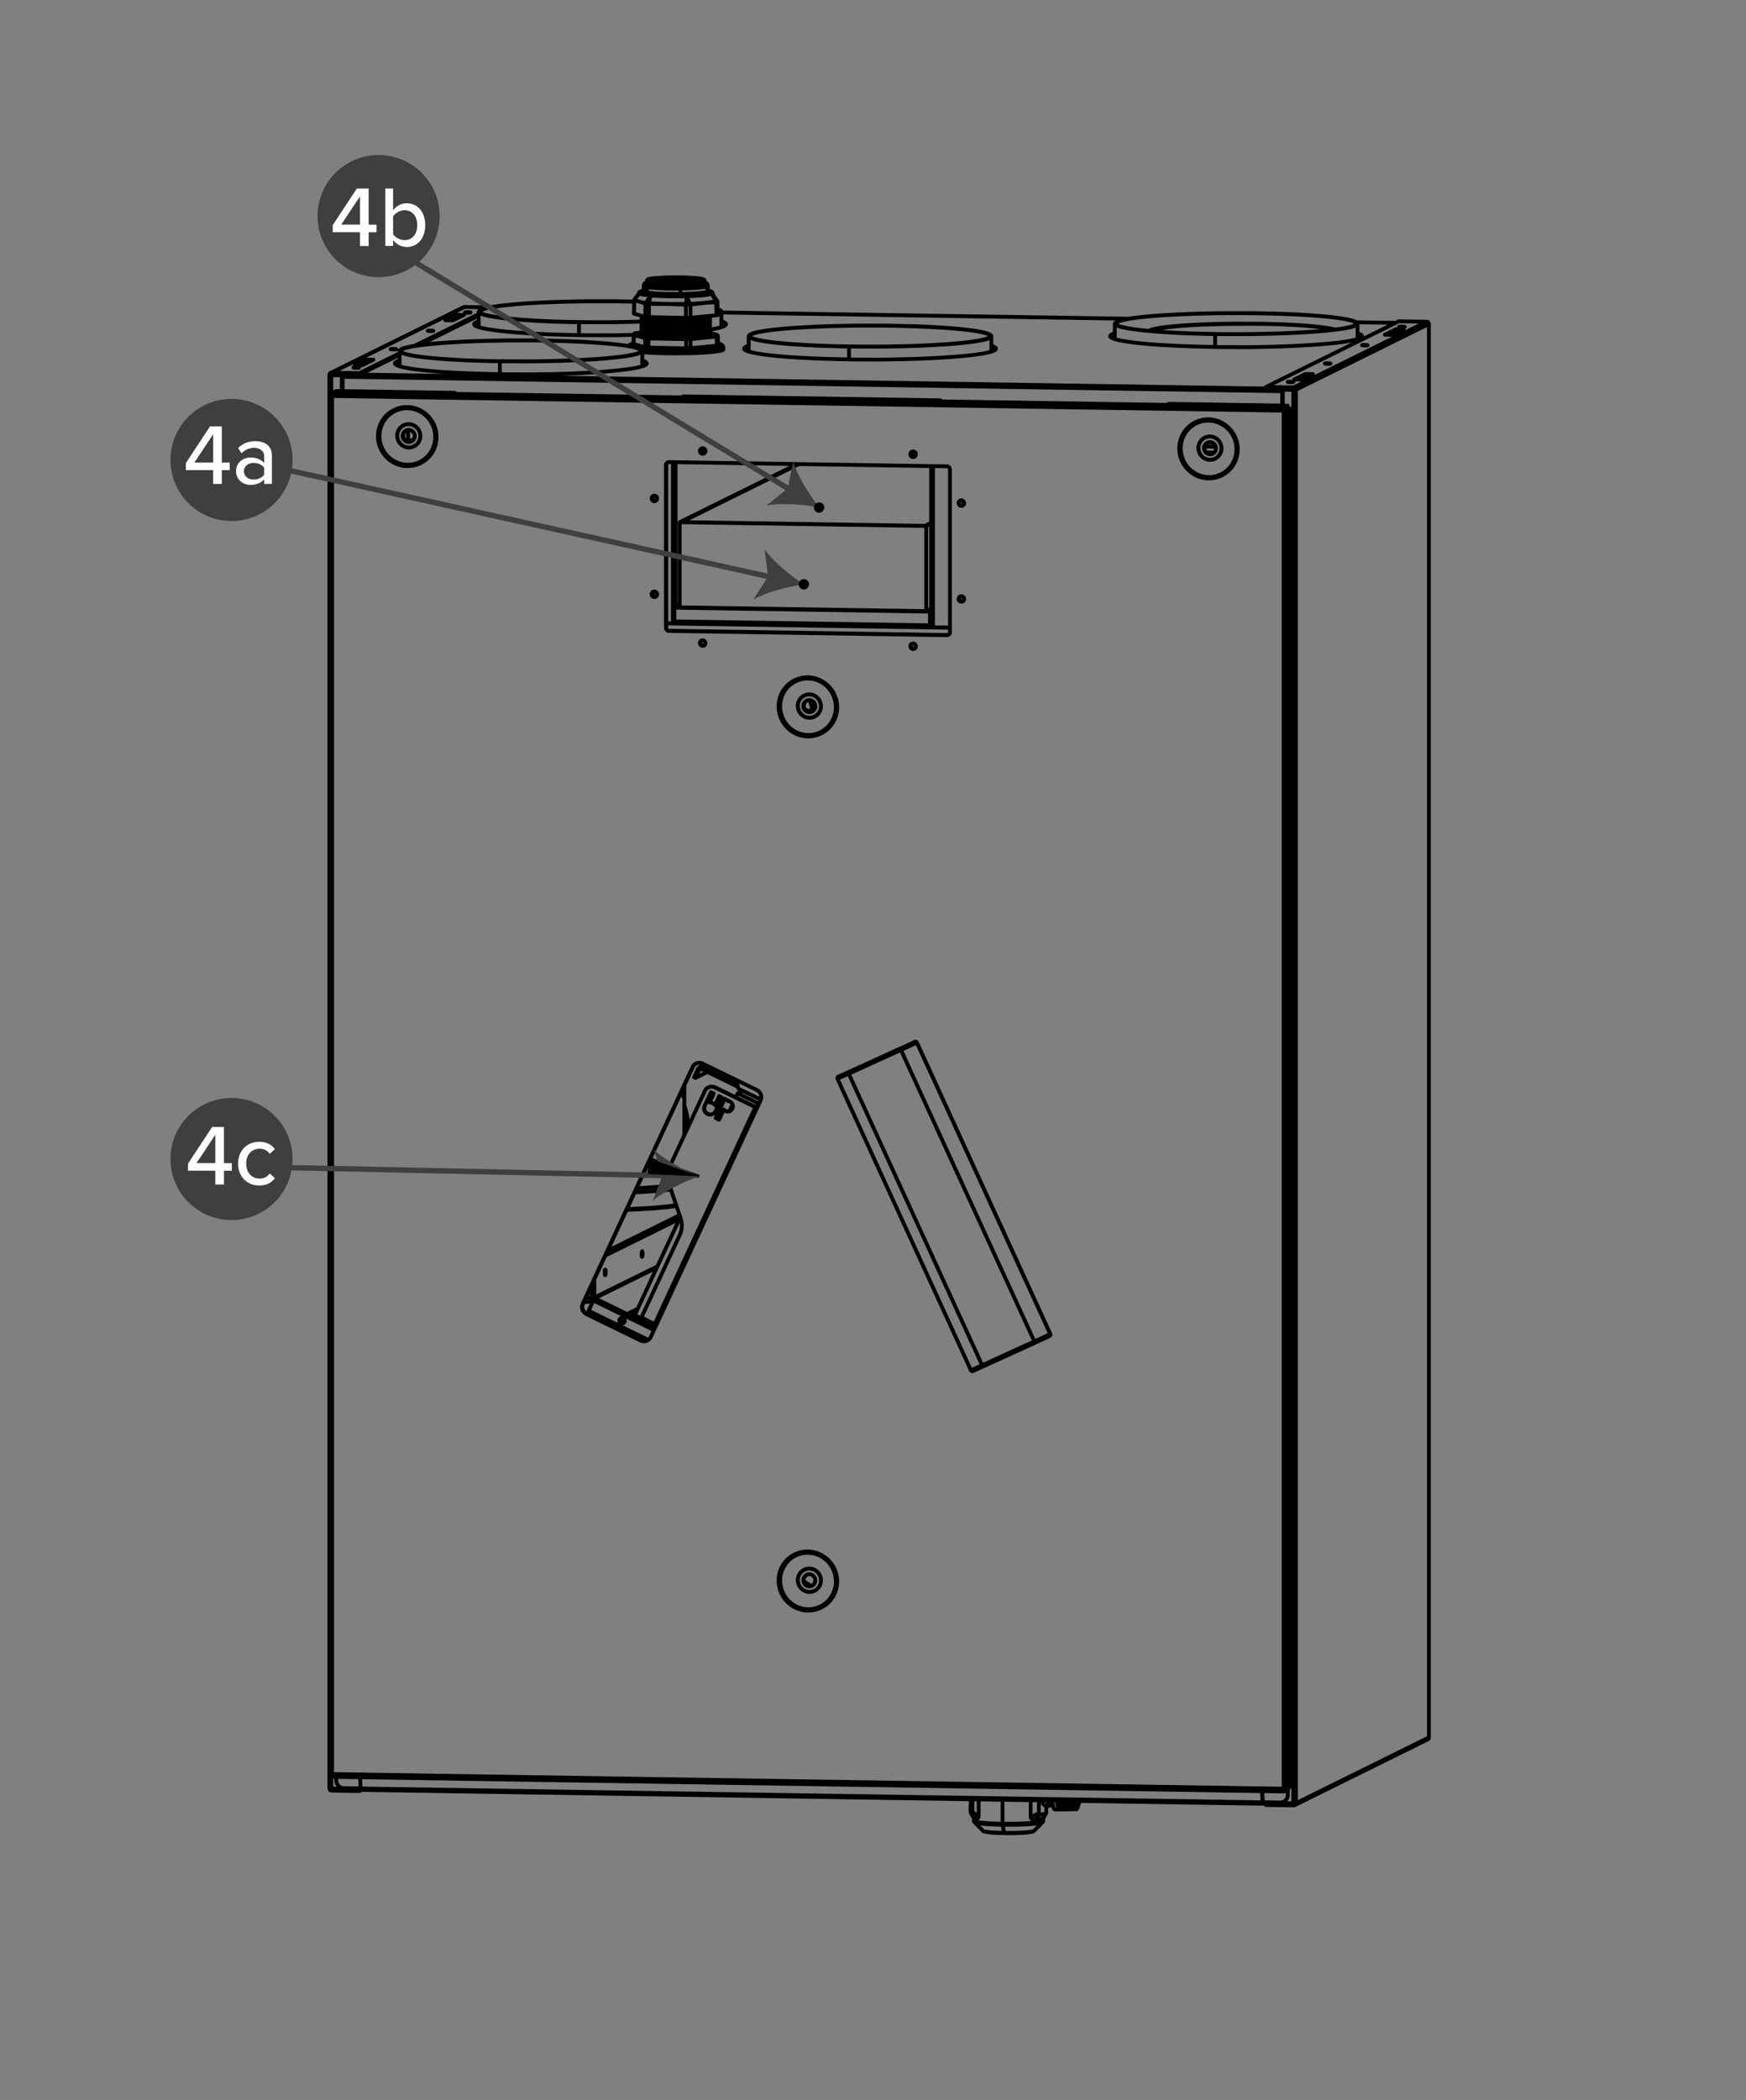 <svg xmlns="http://www.w3.org/2000/svg" data-name="Layer 1" height="389.87" id="a" viewBox="0 0 324.25 389.87" width="324.25" xml:lang="fi-fi">
  <rect x="0" y="0" width="324.25" height="389.87" fill="#808080" stroke="none"/>
  <defs>
    <style>
      .b {
        fill: #3f3f3f;
      }

      .c {
        fill: #fff;
      }

      .d {
        stroke: #3f3f3f;
      }

      .d, .e {
        stroke-linecap: round;
        stroke-linejoin: round;
      }

      .d, .e, .f {
        fill: none;
      }

      .e {
        stroke-width: .71px;
      }

      .e, .f {
        stroke: #000;
      }

      .f {
        stroke-miterlimit: 10;
        stroke-width: .51px;
      }
    </style>
  </defs>
  <polyline class="b" points="61.76 47.57 62.35 48.2 62.99 48.79 63.68 49.32 64.4 49.8 65.16 50.23 65.95 50.59 66.77 50.89 67.6 51.13 68.45 51.31 69.31 51.42 70.18 51.46 71.05 51.44 71.91 51.35 72.77 51.19 73.61 50.97 74.43 50.69 75.23 50.34 76 49.93 76.73 49.47 77.43 48.95 78.08 48.38 78.69 47.76 79.25 47.1 79.76 46.39 80.21 45.65 80.61 44.88 80.94 44.07 81.21 43.25 81.42 42.4 81.56 41.55 81.64 40.68 81.65 39.81 81.59 38.95 81.47 38.09 81.28 37.24 81.03 36.41 80.71 35.6 80.34 34.81 79.9 34.06 79.41 33.35 78.86 32.67 78.27 32.04 77.63 31.45 76.94 30.92 76.22 30.44 75.46 30.01 74.67 29.65 73.86 29.34 73.02 29.1 72.17 28.93 71.31 28.82 70.44 28.78 69.57 28.8 68.71 28.89 67.85 29.05 67.01 29.27 66.19 29.55 65.39 29.9 64.63 30.3 63.89 30.77 63.19 31.29 62.54 31.86 61.93 32.48 61.37 33.14 60.86 33.85 60.41 34.59 60.01 35.36 59.68 36.16 59.41 36.99 59.2 37.83 59.06 38.69 58.98 39.56 58.97 40.42 59.03 41.29 59.15 42.15 59.34 43 59.59 43.83 59.91 44.64 60.28 45.42 60.72 46.17 61.21 46.89 61.76 47.57"/>
  <polyline class="b" points="34.44 92.84 35.04 93.48 35.68 94.06 36.36 94.6 37.09 95.08 37.85 95.5 38.64 95.86 39.45 96.17 40.29 96.41 41.14 96.58 42 96.69 42.87 96.73 43.73 96.71 44.6 96.62 45.45 96.47 46.29 96.25 47.12 95.96 47.91 95.61 48.68 95.21 49.42 94.74 50.11 94.23 50.77 93.65 51.38 93.04 51.94 92.37 52.44 91.67 52.9 90.93 53.29 90.15 53.63 89.35 53.9 88.52 54.1 87.68 54.25 86.82 54.32 85.96 54.33 85.09 54.28 84.22 54.15 83.36 53.97 82.51 53.71 81.68 53.4 80.87 53.02 80.09 52.59 79.34 52.09 78.62 51.55 77.94 50.95 77.31 50.31 76.72 49.63 76.19 48.9 75.71 48.14 75.29 47.35 74.92 46.54 74.62 45.71 74.38 44.85 74.2 43.99 74.1 43.12 74.05 42.26 74.07 41.39 74.17 40.54 74.32 39.7 74.54 38.88 74.82 38.08 75.17 37.31 75.58 36.58 76.04 35.88 76.56 35.22 77.13 34.61 77.75 34.05 78.41 33.55 79.12 33.09 79.86 32.7 80.64 32.36 81.44 32.09 82.26 31.89 83.11 31.74 83.96 31.67 84.83 31.66 85.7 31.71 86.57 31.84 87.43 32.02 88.27 32.28 89.11 32.59 89.91 32.97 90.7 33.4 91.45 33.9 92.17 34.44 92.84"/>
  <polyline class="b" points="34.44 222.63 35.04 223.26 35.68 223.85 36.36 224.38 37.09 224.86 37.85 225.29 38.64 225.65 39.45 225.95 40.29 226.19 41.14 226.37 42 226.48 42.87 226.52 43.73 226.5 44.6 226.41 45.45 226.25 46.29 226.03 47.12 225.75 47.91 225.4 48.68 224.99 49.42 224.53 50.11 224.01 50.77 223.44 51.38 222.82 51.94 222.16 52.44 221.45 52.9 220.71 53.29 219.94 53.63 219.13 53.9 218.31 54.1 217.46 54.25 216.61 54.32 215.74 54.33 214.87 54.28 214.01 54.15 213.15 53.97 212.3 53.71 211.47 53.4 210.66 53.02 209.87 52.59 209.12 52.09 208.4 51.55 207.73 50.95 207.1 50.31 206.51 49.63 205.98 48.9 205.5 48.14 205.07 47.35 204.71 46.54 204.4 45.71 204.16 44.85 203.99 43.99 203.88 43.12 203.84 42.26 203.86 41.39 203.95 40.54 204.11 39.7 204.33 38.88 204.61 38.08 204.96 37.31 205.36 36.58 205.83 35.88 206.35 35.22 206.92 34.61 207.54 34.05 208.2 33.55 208.9 33.09 209.65 32.7 210.42 32.36 211.22 32.09 212.05 31.89 212.89 31.74 213.75 31.67 214.62 31.66 215.48 31.71 216.35 31.84 217.21 32.02 218.06 32.28 218.89 32.59 219.7 32.97 220.48 33.4 221.24 33.9 221.95 34.44 222.63"/>
  <path class="e" d="M121.75,246.18l.07-.04M173.27,116.47v-29.93M129.92,198.47l.15-.08M130.23,198.15l.83-.41M150.92,131.94l-.52-1.97M125.47,85.81v26.9M124.97,85.8v29.93M122.09,235.11l-11.72,5.79M110.37,237.52v3.38M109.87,238.58v2.35M121.99,235.33l-11.54,5.7M110.45,241.03l11.21,5.46M110.2,241.45l11.25,5.48M116.43,224.47l.47-.02,1.2-.05,1.15-.06,1.1-.07,1.04-.07.97-.08.9-.09.82-.09.74-.1.66-.1.09-.02M112.82,232.23l13.38-6.62M112.5,232.91l13.76-6.8M107.52,62.21v-2.4M119.27,67.83h.11s.09,0,.09,0M225.66,64.43v-2.4M157.67,66.73v-2.4M92.83,69.47v-2.4M184.78,64.75h-.67M209.6,59.18l-75.63-1.16M259.2,59.94l-7.29-.11M66.78,69.54l168.31,2.59M61.59,332.16l.04-.02M61.62,69.53l-.16.08M61.45,69.61h0M61.52,73.32v-3.67M61.52,332.05v-2.7M240.37,334.85l-.11.05M234.54,334.6h0M117.71,62.18h-.03s0-.02,0-.02M133.09,62.15h-.03s-.05,0-.05,0M133.32,62.44h0s-.04.02-.04.02h-.08s-.11.03-.11.03M133.01,62.14l-1.31-.37M119.15,61.75l-1.04.1M131.65,61.79l.44.12.12.14-.25.14-.6.13-.93.11M118.86,62.11l-.09-.06.03-.09.14-.06M134.33,64.51h0s-.05.09-.05.09l-.15.08-.25.08-.34.08-.43.07-.52.07-.6.06M131.97,65.04l-.67.06-.74.05-.8.04-.85.04-.89.03-.91.02h-.93s-.94.01-.94.01h-.94s-.92-.02-.92-.02l-.9-.02-.86-.03-.82-.04-.77-.05-.71-.05h-.06M117.64,63.77l-.15.04-.18.08-.08.08.02.08.12.08.22.08.15.04M131.56,64.49l.58-.06.5-.07.41-.07.32-.07.23-.08.13-.08.03-.08-.07-.08-.17-.08-.17-.05M119.18,62.08l-.14.05M117.78,55.77l-.02-.03M117.81,55.61h0s.02.05.02.05M133.23,56.02h0s-.07.03-.07.03l-.11.03M133.02,55.96h0l.1-.04.07-.03h0M132.15,54.56l.55.72M118.58,54.65l-.76,1.01M119.05,54.08h-.02s-.11.08-.11.08v.07s.04.05.04.05M132.02,54.28h0s.06-.07.06-.07l-.04-.07-.14-.07-.24-.07-.09-.02M131.37,54.14l.08-.07h0M130.85,52.06v.02s-.08.06-.08.06M131.45,53.07h0s-.08.09-.08.09M120.71,52.27l-.28-.06-.18-.06-.08-.06v-.02M119.55,54.06v.02s.1.07.1.07l.21.07.32.07M120.16,53.3l-.32-.07-.21-.07-.09-.07v-.02M130.63,52.01l.07-.06-.03-.06M121.86,51.61l-.48.05-.4.05-.31.06-.22.06-.12.06-.02.06.08.06.09.03M225.76,82.92l-.6-.02-1.46-.04M111.83,244.58l-.08.29-.1.37M109.88,243.63l-.04.72M110,241.57l-.02.34M194.55,334.27l.12.57.15.31.16.02M194.85,335.22h-.09s-.15-.33-.15-.33l-.12-.58v-.04M195.1,335.02l-.08-.16-.14-.58M195.49,334.97l-.02-.04-.15-.55v-.1M195.06,335.02l-.1-.21-.12-.52M195.48,335.03l-.13-.31-.09-.43M186.47,340.27h.71s.71,0,.71,0h.7s.67-.03.67-.03l.63-.03.57-.04.5-.04.42-.05.32-.05.23-.06.12-.06M193.64,338.29h-.01s-.14.08-.14.08l-.24.07-.33.06-.42.06-.5.05-.58.05-.64.04-.7.03-.74.03-.77.02h-.79s-.8.01-.8.01h-.79M186.18,338.59h.8s.81,0,.81,0h.8s.78-.03.78-.03l.75-.03.7-.04.65-.04.58-.05.51-.05.42-.06.34-.06.24-.07.14-.07.04-.06M194.55,334.27l.12.57.15.31.16.02M194.85,335.22h-.09s-.15-.33-.15-.33l-.12-.58v-.04M195.1,335.02l-.08-.16-.14-.58M195.49,334.97l-.02-.04-.15-.55v-.1M195.06,335.02l-.1-.21-.12-.52M195.48,335.03l-.13-.31-.09-.43M186.47,340.27h.71s.71,0,.71,0h.7s.67-.03.67-.03l.63-.03.57-.04.5-.04.42-.05.32-.05.23-.06.12-.06M193.64,338.29h-.01s-.14.08-.14.08l-.24.07-.33.06-.42.06-.5.05-.58.05-.64.04-.7.03-.74.03-.77.02h-.79s-.8.01-.8.01h-.79M186.18,338.59h.8s.81,0,.81,0h.8s.78-.03.78-.03l.75-.03.7-.04.65-.04.58-.05.51-.05.42-.06.34-.06.24-.07.14-.07.04-.06M182.57,339.9l.06.05.22.07.36.06.46.06.58.05.65.04.73.03.84.02M186.2,338.78l-.78-.02-.75-.02-.71-.03-.65-.04-.59-.05-.52-.05-.44-.06-.35-.06-.26-.07-.16-.07-.03-.02M180.86,338.04h0s.06.08.06.08l.16.07.26.07.35.06.44.06.53.05.6.05.66.04.72.03.76.02.79.02M121.58,245.94l-.08.17M61.64,73.48h0M84.48,73.13v-.19M239.15,333.26l.05-.02M238.88,332.4h.28M239.15,332.41l.05-.02M239.13,332.28v-.28M238.49,332.17h0M174.64,74.51v-.19M238.88,75.86h.08M155.72,199.88h-.04M180.31,254.4h.01s.09-.04.09-.04l.17-.08.25-.11.32-.14.37-.17.42-.19.45-.21M157.62,199.34l-.45.21-.42.19-.38.17-.32.14-.25.11-.17.07-.09.04h-.01M155.73,199.88l-.05.02h0M195.04,247.68h.01M170.27,193.55h.01s0,0,0,0M172.92,116.43h-.1M172.92,116.39l-.02-.12-.09-.14-.06-.05M118.44,242.97l-1.62.8M121.69,246.15l.06.03M116.81,243.77l1.15.56M116.7,244.03l.12-.25M116.7,244.03l4.93,2.4M121.75,246.18h.05M121.63,246.43l.12-.25M121.63,246.43h.05M179.04,93.56v-.31M179.04,111.35v-.31M178.99,93.68v-.53M178.99,111.47v-.53M131.38,199.02l-2.22,1.1M128.9,200l.77-1.65M128.9,200l.25.12M129.16,200.12l.77-1.65M129.92,198.47l-.25-.12M130.11,198.4h-.03s-.03-.01-.03-.01h-.05s-.03.02-.03.02l-.02.02-.02.02v.02M130.23,198.15l-.08-.03h-.08s-.08,0-.08,0l-.08.02-.07.04-.07.05-.05.06-.04.07M130.11,198.4l.12-.25M137.04,201.78l-6.93-3.38M136.95,201.42l-6.72-3.27M121.21,109.97v.57M121.21,92.18v.57M110.09,240.93v.03s.02.06.02.06l.02.06.03.05.04.05.04.04.05.04h.01M110.37,240.9v.04s.01.02.01.02v.02s.02.02.02.02h.01s.02.03.02.03h.02M112.48,236.18v-.2s-.03-.16-.03-.16l-.03-.1-.03-.02-.03.06-.03.13-.02.18v.2s0,.2,0,.2l.02.16.03.1.03.02.03-.06.03-.13.02-.18v-.2M119.33,232.79v-.2s-.03-.16-.03-.16l-.03-.1-.03-.02-.03.06-.03.13-.02.18v.2s0,.2,0,.2l.02.16.03.1.03.02.03-.06.03-.13.02-.18v-.2M126.18,226.3l-13.76,6.8M126.26,226.11l-13.76,6.8M108.79,240.92l1.09.02M110.37,240.9h-.02s-.04.01-.04.01h-.05s-.06.01-.06.01h-.07s-.08,0-.08,0h-.17M115.77,245.66h-.01s-.2.04-.2.04M115.56,245.7l-.2-.04-.17-.12-.11-.17-.04-.2.04-.2.11-.17.11-.08M116.03,245.21l-.04-.2-.11-.17-.17-.12-.2-.04-.2.04-.17.11-.11.17-.04.2.04.2.11.17.17.12.2.04.2-.04.17-.11.11-.17.04-.2M110.2,241.45l-.89,1.91M109.31,243.36l11.1,5.41M110.2,241.45l.04-.07.04-.07.04-.07.04-.06.03-.05.03-.04.02-.03h.02M117.87,221.35h.24s1.15-.07,1.15-.07l1.09-.07,1.03-.07.96-.08.89-.09.81-.09.53-.07M117.86,221.37h.23s1.15-.07,1.15-.07l1.1-.07,1.04-.07.97-.08.9-.09.82-.09.51-.07M116.35,224.62l.6-.02,1.21-.05,1.16-.06,1.11-.07,1.05-.07.98-.08.91-.09.83-.09.75-.1.66-.1h.02M107.52,59.81l.04-.02M117.76,56.01l-.98-.02-1.46-.03-1.48-.02h-1.49s-1.49,0-1.49,0h-1.49s-1.48.02-1.48.02l-1.46.03-1.44.03-1.41.04-1.38.05-1.34.06-1.29.06-1.24.07-1.18.08-1.11.09-1.04.09-.97.1-.89.1-.81.11-.73.11-.64.12-.55.12-.45.12-.36.13-.26.13-.16.13-.06.13.04.13.14.13.24.13.34.13.43.12.53.12.62.12.71.12.79.11.88.1.95.1,1.03.09,1.1.09,1.16.08,1.22.08,1.28.07,1.33.06,1.37.05,1.41.04,1.44.03,1.46.03M133.28,58.27l.25-.13.16-.13.06-.13-.04-.13-.14-.13-.24-.13-.08-.03M131.76,58.68l.16-.03M107.56,59.79l1.48.02h1.49s1.49,0,1.49,0h1.49s1.48-.02,1.48-.02l1.46-.03,1.44-.03,1.39-.04M117.76,55.99l-.93-.02-1.47-.03-1.49-.02h-1.5s-1.51,0-1.51,0h-1.5s-1.49.02-1.49.02l-1.48.03-1.46.03-1.43.04-1.39.05-1.35.06-1.3.07-1.25.07-1.19.08-1.12.09-1.05.09-.98.1-.9.1-.82.11-.73.12-.64.12-.55.12-.46.12-.36.13-.26.13-.16.13-.06.13.04.13.14.13.24.13.34.13.43.13.53.12.62.12.71.12.8.11.88.11.96.1,1.04.1,1.11.09,1.17.08,1.23.08,1.29.07,1.34.06,1.38.05,1.42.04,1.45.04,1.47.03M133.28,58.35l.2-.08.26-.13.16-.13.06-.13-.04-.13-.14-.13-.24-.13-.29-.11M131.59,58.75l.52-.1.22-.05M107.52,59.81l1.49.02h1.5s1.51,0,1.51,0h1.5s1.49-.02,1.49-.02l1.48-.03,1.46-.03,1.25-.04M225.66,62.02l.04-.02M225.69,62l1.48.02h1.49s1.49,0,1.49,0h1.49s1.48-.02,1.48-.02l1.46-.03,1.44-.03,1.41-.04,1.38-.05,1.34-.06,1.29-.07,1.24-.07,1.18-.08,1.11-.09,1.04-.09.97-.1.89-.1.81-.11.73-.11.64-.12.55-.12.45-.12.36-.13.26-.13.16-.13.06-.13-.04-.13-.14-.13-.24-.13-.34-.13-.43-.12-.53-.12-.62-.12-.71-.11-.79-.11-.88-.11-.96-.1-1.03-.09-1.1-.09-1.16-.08-1.22-.07-1.28-.07-1.33-.06-1.37-.05-1.41-.04-1.44-.03-1.46-.03-1.48-.02h-1.49s-1.49,0-1.49,0h-1.49s-1.48.02-1.48.02l-1.46.03-1.44.03-1.41.04-1.38.05-1.34.06-1.29.06-1.24.07-1.18.08-1.11.09-1.04.09-.97.1-.89.1-.81.11-.73.11-.64.12-.55.12-.45.12-.36.13-.26.13-.16.13-.06.13.04.13.14.13.24.13.34.13.43.12.53.12.62.12.71.12.79.11.88.1.95.1,1.03.09,1.1.09,1.16.08,1.22.08,1.28.07,1.33.06,1.37.05,1.41.04,1.44.03,1.46.03M225.66,62.02l1.49.02h1.5s1.51,0,1.51,0h1.5s1.49-.02,1.49-.02l1.48-.03,1.46-.03,1.43-.04,1.39-.05,1.35-.06,1.3-.07,1.25-.07,1.19-.08,1.12-.09,1.05-.09.98-.1.9-.1.82-.11.73-.11.64-.12.55-.12.46-.12.36-.13.26-.13.16-.13.06-.13-.04-.13-.14-.13-.24-.13-.34-.13-.44-.13-.53-.12-.62-.12-.71-.12-.8-.11-.88-.11-.96-.1-1.04-.1-1.11-.09-1.17-.08-1.23-.08-1.29-.07-1.34-.06-1.38-.05-1.42-.04-1.45-.03-1.47-.03-1.49-.02h-1.5s-1.51,0-1.51,0h-1.5s-1.49.02-1.49.02l-1.48.03-1.46.03-1.43.04-1.39.05-1.35.06-1.3.07-1.25.07-1.19.08-1.12.09-1.05.09-.98.1-.9.1-.82.11-.73.12-.64.12-.55.12-.46.12-.36.13-.26.13-.16.13-.06.13.04.13.14.13.24.13.34.13.44.12.53.12.62.12.71.12.8.11.89.11.96.1,1.04.1,1.11.09,1.17.08,1.23.08,1.29.07,1.34.06,1.38.05,1.42.04,1.45.04,1.47.03M157.67,64.33l1.49.02h1.5s1.51.01,1.51.01h1.5s1.49-.02,1.49-.02l1.48-.03,1.46-.03,1.43-.04,1.39-.05,1.35-.06,1.3-.07,1.25-.07,1.19-.08,1.12-.09,1.05-.09.98-.1.9-.1.82-.11.73-.12.64-.12.55-.12.46-.12.36-.13.26-.13.16-.13.06-.13-.04-.13-.14-.13-.24-.13-.34-.13-.44-.13-.53-.12-.62-.12-.71-.12-.8-.11-.89-.11-.96-.1-1.04-.1-1.11-.09-1.17-.08-1.23-.08-1.29-.07-1.34-.06-1.38-.05-1.42-.04-1.45-.03-1.47-.03-1.49-.02h-1.5s-1.51,0-1.51,0h-1.5s-1.49.02-1.49.02l-1.48.03-1.46.03-1.43.04-1.39.05-1.35.06-1.3.07-1.25.07-1.19.08-1.12.09-1.05.09-.98.1-.9.1-.82.11-.73.12-.64.12-.55.12-.46.12-.36.13-.26.13-.16.13-.06.13.04.13.14.13.24.13.34.13.43.13.53.12.62.12.71.12.8.11.88.11.96.1,1.04.1,1.11.09,1.17.08,1.23.07,1.29.07,1.34.06,1.38.05,1.42.04,1.45.04,1.47.03M157.67,64.33l.04-.02M157.7,64.31l1.48.02h1.49s1.49.01,1.49.01h1.49s1.48-.02,1.48-.02l1.46-.03,1.44-.03,1.41-.04,1.38-.05,1.34-.06,1.29-.07,1.24-.07,1.18-.08,1.11-.09,1.04-.09.97-.1.89-.1.81-.11.73-.11.64-.12.55-.12.45-.12.36-.13.26-.13.16-.13.06-.13-.04-.13-.14-.13-.24-.13-.34-.13-.43-.12-.53-.12-.62-.12-.71-.11-.79-.11-.88-.11-.96-.1-1.03-.09-1.1-.09-1.16-.08-1.22-.07-1.28-.07-1.33-.06-1.37-.05-1.41-.04-1.44-.04-1.46-.03-1.48-.02h-1.49s-1.49,0-1.49,0h-1.49s-1.48.02-1.48.02l-1.46.03-1.44.03-1.41.04-1.38.05-1.34.06-1.29.06-1.24.07-1.18.08-1.11.09-1.04.09-.97.1-.89.1-.81.11-.73.11-.64.12-.55.12-.45.12-.36.13-.26.13-.16.13-.06.13.04.13.14.13.24.13.34.13.43.12.53.12.62.12.71.12.79.11.88.1.96.1,1.03.09,1.1.09,1.16.08,1.22.08,1.28.07,1.33.06,1.37.05,1.41.04,1.44.04,1.46.03M74.9,80.6v.54M75.26,81.73l1.43.02M92.83,67.07l.04-.02M92.87,67.05l1.48.02h1.49s1.49.01,1.49.01h1.49s1.48-.02,1.48-.02l1.46-.03,1.44-.03,1.41-.04,1.38-.05,1.34-.06,1.29-.07,1.24-.07,1.18-.08,1.11-.09,1.04-.09.97-.1.89-.1.81-.11.73-.11.64-.12.55-.12.45-.12.36-.13.26-.13.16-.13.06-.13-.04-.13-.14-.13-.24-.13-.34-.13-.43-.12-.53-.12-.62-.12-.71-.11-.79-.11-.88-.1-.96-.1-1.03-.09-1.1-.09-1.16-.08-1.22-.07-1.28-.07-1.33-.06-1.37-.05-1.41-.04-1.44-.03-1.46-.03-1.48-.02h-1.49s-1.49,0-1.49,0h-1.49s-1.48.02-1.48.02l-1.46.03-1.44.03-1.41.04-1.38.05-1.34.06-1.29.07-1.24.07-1.18.08-1.11.09-1.04.09-.97.1-.89.1-.81.11-.73.11-.64.12-.55.12-.45.12-.36.13-.26.13-.16.13-.06.13.04.13.14.13.24.13.34.13.43.12.53.12.62.12.71.11.79.11.88.11.96.1,1.03.09,1.1.09,1.16.08,1.22.07,1.28.07,1.33.06,1.37.05,1.41.04,1.44.04,1.46.03M92.83,67.07l1.49.02h1.5s1.51.01,1.51.01h1.5s1.49-.02,1.49-.02l1.48-.03,1.46-.03,1.43-.04,1.39-.05,1.35-.06,1.3-.07,1.25-.07,1.19-.08,1.12-.09,1.05-.09.98-.1.9-.11.82-.11.73-.11.64-.12.55-.12.46-.12.36-.13.26-.13.16-.13.06-.13-.04-.13-.14-.13-.24-.13-.34-.13-.43-.12-.53-.12-.62-.12-.71-.11-.8-.11-.88-.11-.96-.1-1.04-.1-1.11-.09-1.17-.08-1.24-.08-1.29-.07-1.34-.06-1.38-.05-1.42-.04-1.45-.04-1.47-.03-1.49-.02h-1.5s-1.51,0-1.51,0h-1.5s-1.49.02-1.49.02l-1.48.03-1.46.03-1.43.04-1.39.05-1.35.06-1.3.07-1.25.07-1.19.08-1.12.09-1.05.09-.98.1-.9.1-.82.11-.73.11-.64.12-.55.12-.46.12-.36.13-.26.13-.16.13-.06.13.04.13.14.13.24.13.34.13.43.13.53.12.62.12.71.12.8.11.88.11.96.1,1.04.1,1.11.09,1.17.08,1.23.07,1.29.07,1.34.06,1.38.05,1.42.04,1.45.04,1.47.03M223.69,82.88v.54M224.05,84.01l1.43.02M75.28,81.75l1.39.02M224.07,84.03l1.39.02M150.67,294.45l-1.36-.82M150.57,294.47l-1.23-.74M123.73,115.71l1.62.03M151.06,131.94l-1.38-.02M125.34,115.76l.04-.16.05-.14.05-.08M172.82,116.41l.03.05M172.74,116.07v.1s.03.15.03.15l.03.17M172.85,116.46l3.57.05M172.85,116.46l-.05.02M137.13,202.12l4.17,2.03M172.8,116.49l3.62.06M172.8,116.49l-47.46-.72M123.73,115.74l1.61.03M137.13,202.12l-.43-1.63M149.71,131.95l1.32.02M84.23,58.99h.84M88.37,60.54v-.39M259.26,61.68h.29M258.3,62.16l.96-.47M259.26,61.68v-.28M133.97,59.94l.3.1.28.13.18.13.03.04M88.11,60.34l.08-.08.22-.13.31-.13.18-.06M252.11,62.15l.3.1.28.13.18.13.03.04M206.24,62.56l.08-.08.22-.13.32-.13.18-.06M67.39,67.31h.84M184.11,64.46l.3.1.28.13.18.13.03.04M138.25,64.86l.08-.08.22-.13.32-.13.18-.06M63.52,69.77h.12M61.62,69.62v-.15M242.42,70h.29M119.28,67.2l.3.1.28.13.18.13.03.04M73.41,67.61l.08-.08.22-.13.32-.13.18-.06M241.46,70.48l.96-.47M242.42,70v-.28M238.18,72.45h.04M240.28,72.37v-.15M242.42,69.72l-1.51.75M243.26,69.73h-.84M259.26,61.4l-1.51.75M260.1,61.41h-.84M85.62,58.73h-.84M68.79,67.05h-.84M207.03,61.87l-.18.06-.32.13-.22.13-.12.13-.02.13.08.13.18.13.28.13.38.13.48.13.57.12.66.12.75.12.84.11.92.11,1,.1,1.07.1,1.14.09,1.2.08,1.26.07,1.32.07,1.36.06,1.41.05,1.44.04,1.47.04,1.5.03M225.51,64.42l1.52.02h1.53s1.53.01,1.53.01h1.53s1.52-.02,1.52-.02l1.5-.03,1.48-.03,1.45-.04,1.42-.05,1.38-.06,1.33-.07,1.28-.07,1.22-.08,1.16-.09,1.09-.09,1.02-.1.95-.1.86-.11.78-.12.69-.12.6-.12.51-.13.41-.13.32-.13.22-.13.12-.13.02-.13-.08-.13-.18-.13-.28-.13-.3-.1M139.04,64.18l-.18.06-.32.13-.22.13-.12.13-.02.13.08.13.18.13.28.13.38.13.48.13.57.12.66.12.75.12.84.11.92.11,1,.1,1.07.1,1.14.09,1.2.08,1.26.07,1.32.07,1.36.06,1.41.05,1.44.04,1.47.04,1.5.03M157.52,66.73l1.52.02h1.53s1.53.01,1.53.01h1.53s1.52-.02,1.52-.02l1.5-.03,1.48-.03,1.46-.04,1.42-.05,1.38-.06,1.33-.07,1.28-.07,1.22-.08,1.16-.09,1.09-.09,1.02-.1.95-.1.86-.11.78-.11.69-.12.6-.12.51-.13.41-.13.32-.13.22-.13.12-.13.02-.13-.08-.13-.18-.13-.28-.13-.3-.1M74.21,66.92l-.18.06-.32.13-.22.13-.12.13-.02.13.08.13.18.13.28.13.38.13.48.13.57.12.66.12.75.12.84.11.92.11,1,.1,1.07.1,1.14.09,1.2.08,1.26.07,1.32.07,1.36.06,1.41.05,1.44.04,1.47.04,1.5.03M92.68,69.47l1.52.02h1.53s1.53.01,1.53.01h1.53s1.52-.02,1.52-.02l1.51-.02,1.48-.03,1.45-.04,1.42-.05,1.38-.06,1.33-.07,1.28-.07,1.22-.08,1.16-.09,1.09-.09,1.02-.1.94-.11.86-.11.78-.11.69-.12.6-.12.51-.13.41-.13.31-.13.22-.13.12-.13.02-.13-.08-.13-.18-.13-.28-.13-.3-.1M88.9,59.66l-.18.06-.31.13-.22.13-.12.13-.02.13.08.13.18.13.28.13.38.13.48.13.57.12.66.12.75.12.84.11.92.11,1,.1,1.07.1,1.14.09,1.2.08,1.26.08,1.32.07,1.36.06,1.41.05,1.44.04,1.47.04,1.5.03M131.73,61.21l.21-.03.69-.12.6-.12.51-.13.41-.13.32-.13.22-.13.12-.13.02-.13-.08-.13-.18-.13-.28-.13-.3-.1M107.38,62.21l1.52.02h1.53s1.53.01,1.53.01h1.53s1.52-.02,1.52-.02l1.5-.03,1.18-.03M238.16,75.29v-2.68M63.64,69.95v2.66M169.21,84.07h.81M130.13,83.47h.81M238.11,75.29v-2.66M238.16,72.61l-.05.02M238.18,72.45h0s0,.01,0,.01h0s0,.03,0,.03v.02s0,.03,0,.03v.03s0,.03,0,.03M238.18,72.45v-.27M63.64,69.95v-.17s.01-.08.01-.08v-.07s.02-.06.02-.06v-.05s.03-.03.03-.03h0M63.64,69.95l174.47,2.68M238.17,72.18h0s-.01.03-.01.03v.05s-.02.06-.02.06v.07s-.02.08-.02.08v.08s0,.08,0,.08M88.31,60.18v.32M88.26,60.21v.26M84.78,58.72h.84M83.27,59.47l1.51-.75M84.78,58.72v-.28M67.95,67.04h.84M61.17,332.01v.08s.03.08.03.08l.04.07.05.07.06.05.07.04.08.02h.08M61.46,332.05v.02s.02.02.02.02l.02.02.02.02h.02s.03.02.03.02h.03M67.17,332.32l-.41.2M61.59,332.16v.28M66.76,332.52l-5.16-.08M66.76,332.52v-.28M66.76,332.24l-5.16-.08M66.79,332.22l-.04.02M66.43,67.79l1.51-.75M67.95,67.04v-.28M86.09,57.03h.03s.08-.03.08-.03h.08M61.59,69.47h-.03s-.03.01-.03.01h-.02s-.02.03-.02.03l-.02.02v.02s-.02.03-.02.03v.03M61.59,69.19h-.08s-.08.03-.08.03l-.07.04-.06.05-.05.06-.04.07-.02.08v.08M66.73,332.11v-.09M66.68,332.13l.05-.02M61.52,332.05h-.08s-.07,0-.07,0h-.07s-.05-.01-.05-.01h-.04s-.03-.01-.03-.01h-.01M61.45,69.61h0s0,0,0,0h0s.01,0,.01,0h.02s.02,0,.02,0h.05M61.17,69.61h.28M61.17,69.61h0s.01.01.01.01h.03s.04.01.04.01h.05s.07,0,.07,0h.07s.08,0,.08,0M63.52,69.65l-1.95-.03M61.57,69.62l-.05.03M63.52,72.61v-2.96M63.47,69.68l.05-.03M61.59,69.47v-.28M61.59,69.47l5.16.08M67.28,67.8l2.07-1.02M65.88,67.78l1.4.02M67.95,66.76l-2.07,1.02M69.34,66.78l-1.4-.02M84.11,59.48l2.07-1.02M82.71,59.46l1.4.02M84.78,58.44l-2.07,1.02M86.18,58.46l-1.4-.02M86.35,58v.02s.09.02.09.02h.15s.19.02.19.02h.39s.14-.02.14-.02l.07-.02v-.02s-.09-.02-.09-.02h-.15s-.19-.02-.19-.02h-.39s-.14.02-.14.02l-.07.02M79.45,61.41v.02s.09.02.09.02h.15s.19.02.19.02h.39s.14-.02.14-.02l.07-.02v-.02s-.09-.02-.09-.02h-.15s-.19-.02-.19-.02h-.39s-.14.02-.14.02l-.08.02M72.55,64.82v.02s.09.02.09.02h.15s.19.02.19.02h.39s.14-.02.14-.02l.07-.02v-.02s-.09-.02-.09-.02h-.15s-.19-.02-.19-.02h-.39s-.14.02-.14.02l-.07.02M65.65,68.23v.02s.09.02.09.02h.15s.19.02.19.02h.39s.14-.02.14-.02l.07-.02v-.02s-.09-.02-.09-.02h-.15s-.19-.02-.19-.02h-.39s-.14.02-.14.02l-.08.02M61.59,69.19l24.69-12.2M61.59,69.19l5.16.08M90.93,57.06l-4.65-.07M77.86,64.06l11.04-5.46M66.76,69.55l7.45-3.68M77.05,64.18l11.85-5.86M66.76,69.27l7.45-3.68M66.76,69.27v.28M61.52,332.05l5.16.08M66.68,332.13v-.12M63.47,72.61v-2.93M63.47,69.68l-1.95-.03M265.36,322.56h0M265.36,60.16h0M259.26,61.4h.84M257.74,62.15l1.51-.75M259.26,61.4v-.28M242.42,69.72h.84M235.09,335.11v-.28M240.25,335.19l-5.16-.08M240.25,334.9l-5.16-.08M235.09,334.83l.04-.02M265.36,322.57v.08s-.03.08-.03.08l-.04.07-.05.06-.06.05-.04.02M240.25,334.9h.03s.03-.01.03-.01h.02s.02-.03.02-.03l.02-.02v-.02s.02-.02.02-.02M240.25,334.9v.28M240.25,335.19h.08s.08-.03.08-.03l.07-.04.06-.05.05-.06.04-.07.02-.08v-.08M240.91,70.47l1.51-.75M242.42,69.72v-.28M239.85,215.89h-.15M259.26,61.12l-2.07,1.02M260.65,61.14l-1.4-.02M258.58,62.16l2.07-1.02M257.19,62.14l1.4.02M242.42,69.44l-2.07,1.02M243.82,69.46l-1.4-.02M241.75,70.48l2.07-1.02M240.35,70.46l1.4.02M240.18,70.92v-.02s-.09-.02-.09-.02h-.15s-.19-.02-.19-.02h-.39s-.14.02-.14.02l-.07.02v.02s.09.02.09.02h.15s.19.02.19.02h.39s.14-.02.14-.02l.07-.02M247.08,67.51v-.02s-.09-.02-.09-.02h-.15s-.19-.02-.19-.02h-.39s-.14.02-.14.02l-.07.02v.02s.09.02.09.02h.15s.19.02.19.02h.39s.14-.02.14-.02l.07-.02M253.98,64.1v-.02s-.09-.02-.09-.02h-.15s-.19-.02-.19-.02h-.39s-.14.02-.14.02l-.07.02v.02s.09.02.09.02h.15s.19.02.19.02h.39s.14-.02.14-.02l.07-.02M260.88,60.69v-.02s-.09-.02-.09-.02h-.15s-.19-.02-.19-.02h-.39s-.14.02-.14.02l-.07.02v.02s.09.02.09.02h.15s.19.02.19.02h.39s.14-.02.14-.02l.07-.02M264.94,59.73l-5.16-.08M259.77,59.65l-24.68,12.2M235.09,71.85l5.16.08M235.09,71.85v.28M235.09,72.14l5.16.08M265.36,322.57l-24.68,12.2M265.36,60.16v262.41M240.67,72.36l24.68-12.2M264.94,59.73h.08s.08.03.08.03l.07.04.06.05.05.06.04.07.02.08v.08M264.94,59.73l-24.69,12.2M240.25,72.22v-.28M240.39,72.36v-.03s-.01-.03-.01-.03v-.03s-.03-.02-.03-.02l-.02-.02h-.02s-.03-.02-.03-.02h-.03M240.67,72.36v-.08s-.03-.08-.03-.08l-.04-.07-.05-.07-.06-.05-.07-.04-.08-.03h-.08M240.23,72.37l-1.95-.03M238.23,72.36l.05-.02M239.7,201.22h.15M239.85,201.23v14.68M239.85,215.91h-.15M240.18,72.39l-1.95-.03M238.23,72.36v2.93M235.02,334.61v.12M235.02,334.72l5.16.08M240.67,334.77V72.36M240.18,72.39v262.41M240.67,334.77h-.02s-.04.01-.04.01h-.05s-.06.01-.06.01h-.07s-.08,0-.08,0h-.17M240.23,72.37h.11s.02,0,.02,0h.02s.01,0,.01,0h0M240.23,72.37l-.05.02M240.18,72.39h.25s.07,0,.07,0h.06s.05,0,.05,0h.04s.02-.01.02-.01M240.67,72.36h-.28M61.63,332.14l5.36.08M61.63,332.06v.08M234.54,334.89l.17-.08M234.71,334.8l5.58.09M234.71,334.6v.2M240.29,334.89l.08-.04M240.29,334.8v.09M67.03,332.31h0s-.01-.01-.01-.01v-.02s-.02-.03-.02-.03v-.04s-.02-.05-.02-.05v-.06s-.01-.06-.01-.06M234.51,334.51v.04s0,.02,0,.02h0s0,.02,0,.02h0s0,.01,0,.01h0M234.46,334.61v.06s.01.06.01.06v.05s.02.04.02.04v.03s.02.02.02.02h.01s.01.01.01.01M234.54,334.6v.28M234.54,334.6h.01M234.46,334.61l-167.49-2.57M66.87,329.96l.1,2.07M234.51,334.51l-.05.1M234.51,334.51l-.09-1.98M234.46,334.61l-.1-2.07M119.8,67.43h-.1s-.41-.1-.41-.1l-.05-.03M119.71,67.84h0l-.41-.09-.03-.02M120.07,67.59l-.31-.5-.04.41M119.72,67.84h-.02s-.41-.09-.41-.09h-.01M119.8,67.43h-.09s-.41-.1-.41-.1h-.01M130.18,62.35h0M130.18,61.92h0M130.18,61.5h0M130.18,61.08h0M130.18,60.65h0M130.18,60.23h0M130.18,59.81h0M130.18,59.38h0M130.18,58.96h0M119.29,62.24l-.17-.09v-.02M130.18,62.35l-.93.08-1.09.07-1.19.05-1.23.03h-1.24s-1.22,0-1.22,0h-.46M131.71,61.78l.17.12-.07.12-.32.12-.55.11-.75.1M130.18,61.92l-.93.08-1.09.07-1.19.05-1.23.03h-1.24s-1.22,0-1.22,0l-1.14-.03-.98-.05-.82-.07-.64-.08-.41-.09-.17-.09.07-.1h.05M131.69,61.35h.01s.17.12.17.12l-.07.12-.32.12-.55.11-.75.1M130.18,61.5l-.93.08-1.09.07-1.19.05-1.23.03h-1.24s-1.22,0-1.22,0l-1.14-.03-.98-.05-.82-.07-.64-.08-.41-.09-.17-.09.07-.1h.05M131.7,60.93h0s.17.12.17.12l-.07.12-.32.12-.55.11-.75.1M130.18,61.08l-.93.08-1.09.07-1.19.05-1.23.03h-1.24s-1.22,0-1.22,0l-1.14-.03-.98-.05-.82-.07-.64-.08-.41-.09-.17-.09v-.02M131.69,60.5h.01s.17.12.17.12l-.07.12-.32.12-.55.11-.75.1M130.18,60.65l-.93.08-1.09.07-1.19.05-1.23.03h-1.24s-1.22,0-1.22,0l-1.14-.03-.98-.05-.82-.07-.64-.08-.41-.09-.17-.09.07-.09h.05M131.7,60.08h0s.17.12.17.12l-.07.12-.32.12-.55.11-.75.1M130.18,60.23l-.93.08-1.09.07-1.19.05-1.23.03h-1.24s-1.22,0-1.22,0l-1.14-.03-.98-.05-.82-.07-.64-.08-.41-.09-.17-.09.07-.1h.03M131.71,59.66l.17.12-.07.12-.32.12-.55.11-.75.1M130.18,59.81l-.93.08-1.09.07-1.19.05-1.23.03h-1.24s-1.22,0-1.22,0l-1.14-.03-.98-.05-.82-.07-.64-.08-.41-.09-.17-.09.07-.1h.04M131.71,59.23l.17.12-.07.12-.32.12-.55.11-.75.1M130.18,59.38l-.93.08-1.09.07-1.19.05-1.23.03h-1.24s-1.22,0-1.22,0l-1.14-.03-.98-.05-.82-.07-.64-.08-.41-.09-.17-.09.07-.1h.05M131.68,58.8h.02s.17.13.17.13l-.07.12-.32.12-.55.11-.75.1M130.18,58.96l-.93.08-1.09.07-1.19.05-1.23.03h-1.24s-1.22,0-1.22,0l-1.14-.03-.98-.05-.82-.07-.64-.08-.41-.09-.17-.09.07-.1h.05M131.69,58.67l-.22.08-.55.11-.75.1M131.2,61.85l-.23.5-.64.12-.87.1-1.1.08-1.26.06-1.32.03h-1.33s-1.3-.01-1.3-.01l-1.17-.04-.96-.06-.75-.08-.47-.1-.05-.45M131.17,61.42l-.41.55-.73.11-.96.1-1.17.08-1.29.05-1.32.02h-1.33s-1.26-.03-1.26-.03l-1.1-.05-.89-.07-.66-.09-.29-.51M131.18,60.99l-.09.47-.56.12-.81.11-1.04.09-1.22.07-1.31.04h-1.33s-1.32,0-1.32,0l-1.21-.04-1.02-.06-.81-.08-.55-.09-.15-.48M131.2,60.57l-.28.51-.66.12-.89.1-1.11.08-1.27.06-1.32.03h-1.33s-1.29-.02-1.29-.02l-1.15-.05-.95-.07-.73-.08-.45-.1v-.44M131.18,60.15l.02.43-.48.13-.75.11-.97.09-1.18.08-1.3.05-1.32.02h-1.33s-1.25-.03-1.25-.03l-1.08-.05-.87-.07-.63-.09-.25-.5M131.2,59.73l-.15.47-.59.12-.83.1-1.06.09-1.23.07-1.32.04h-1.33s-1.32,0-1.32,0l-1.2-.04-1-.06-.79-.08-.53-.09-.13-.47M131.19,59.3l.02.43-.33.1-.49.09-.62.08-.75.07-.87.06-.95.05-.99.03h-.99s-1,.01-1,.01h-.97s-.9-.04-.9-.04l-.79-.04-.68-.05-.71-.08-.42-.1v-.43M131.21,58.88l-.15.48-.41.09-.56.08-.68.07-.81.06-.91.05-.97.04-.99.02h-1s-.99,0-.99,0l-.95-.02-.85-.04-.74-.05-.62-.06-.48-.07-.32-.07-.04-.44M131.68,58.67l-.2.08-.55.11-.75.1M130.18,58.96l-.93.08-1.09.07-1.19.05-1.23.03h-1.24s-1.22,0-1.22,0l-1.14-.03-.98-.05-.82-.07-.64-.08-.41-.09-.17-.09v-.02M131.86,58.96l-.06.1-.32.12-.55.11-.75.1M130.18,59.38l-.93.08-1.09.07-1.19.05-1.23.03h-1.24s-1.22,0-1.22,0l-1.14-.03-.98-.05-.82-.07-.64-.08-.41-.09-.17-.09v-.02M131.86,59.38l-.06.1-.32.12-.55.11-.75.1M130.18,59.81l-.93.08-1.09.07-1.19.05-1.23.03h-1.24s-1.22,0-1.22,0l-1.14-.03-.98-.05-.82-.07-.64-.08-.41-.09-.04-.03M131.86,59.8l-.06.1-.32.12-.55.11-.75.1M130.18,60.23l-.93.08-1.09.07-1.19.05-1.23.03h-1.24s-1.22,0-1.22,0l-1.14-.03-.98-.05-.82-.07-.64-.08-.41-.09-.17-.09v-.02M131.86,60.23l-.06.1-.32.12-.55.11-.75.1M130.18,60.65l-.93.08-1.09.07-1.19.05-1.23.03h-1.24s-1.22,0-1.22,0l-1.14-.03-.98-.05-.82-.07-.64-.08-.41-.09-.17-.09v-.02M131.86,60.65l-.06.1-.32.12-.55.11-.75.1M130.18,61.08l-.93.08-1.09.07-1.19.05-1.23.03h-1.24s-1.22,0-1.22,0l-1.14-.03-.98-.05-.82-.07-.64-.08-.41-.09-.17-.09v-.02M131.86,61.07l-.06.1-.32.12-.55.11-.75.1M130.18,61.5l-.93.08-1.09.07-1.19.05-1.23.03h-1.24s-1.22,0-1.22,0l-1.14-.03-.98-.05-.82-.07-.64-.08-.41-.09-.17-.09v-.02M131.86,61.5l-.06.1-.32.12-.55.11-.75.1M130.18,61.93l-.93.08-1.09.07-1.19.05-1.23.03h-1.24s-1.22,0-1.22,0l-1.14-.03-.98-.05-.82-.07-.64-.08-.41-.09-.17-.09v-.02M131.86,61.92l-.06.1-.32.12-.55.11-.75.1M119.25,62.22l-.12-.07v-.02M130.18,62.35l-.93.08-1.09.07-1.19.05-1.23.03h-1.24s-1.22,0-1.22,0h-.05M118.11,61.85h-.03M117.71,62.18l-.03,1.7M117.98,61.9h-.05s-.05.02-.05.02l-.05.03-.04.04-.03.04-.03.05-.02.05v.05M119.82,62.78l-2.11-.6M120.09,62.49h-.05s-.05.02-.05.02l-.05.03-.04.03-.03.04-.03.05-.02.05v.06M120.45,62.83h-.17s-.15-.01-.15-.01h-.13s-.1-.02-.1-.02h-.07M119.8,64.48l.02-1.7M133.1,62.49v-.06s-.02-.05-.02-.05l-.02-.05-.03-.04-.03-.04-.03-.03-.04-.02h-.04M133.13,64.19l-.03-1.7M133.1,62.49l-4.86.46M128.23,62.94v-.06s-.02-.05-.02-.05l-.02-.05-.03-.04-.03-.04-.04-.03-.04-.02h-.04M128.23,62.94v1.7M128.23,62.94h-.13s-.16.02-.16.02h-.17s-.18,0-.18,0h-.18M131.86,62.28l-.17.07-.44.1-.44.07-.53.06M131.81,61.99l.1.03.11.1-.05.07M127.42,62.97v-.11s.01-.05.01-.05v-.04s.02-.04.02-.04v-.03s.02-.02.02-.02h.01M120.45,62.83v-.11s.01-.05.01-.05v-.04s.02-.04.02-.04v-.03s.02-.02.02-.02h.01M127.43,64.67v-1.7M127.42,62.97l-6.97-.14M120.45,62.83l-.03,1.7M118.11,61.85h-.07s-.05.02-.05.02h-.03v.02h.02M117.98,61.9l2.11.6M120.09,62.49h.05s.07.02.07.02h.09s.1.01.1.01h.11M120.51,62.53l6.97.14M127.48,62.66h.12s.12,0,.12,0h.11s.1,0,.1,0h.09M128.02,62.65l4.86-.46M132.89,62.19h.07s.05-.02.05-.02h.03s0-.02,0-.02h-.02M130.44,62.42l-.73.06-.82.05M118.94,61.89l.06-.03.19-.04M128.89,62.53l-.9.04-1.03.03h-1.13s-1.2,0-1.2,0l-1.21-.02-1.16-.04-1.04-.06-.88-.08-.69-.09-.48-.09-.29-.09-.03-.02M133.36,64.14h0s-.04.03-.04.03h-.08s-.11.03-.11.03M128.24,64.64l4.89-.46M128.24,64.64h-.13s-.16.02-.16.02h-.17s-.18,0-.18,0h-.18M120.42,64.53l7.01.14M120.42,64.53h-.17s-.15-.01-.15-.01h-.13s-.1-.02-.1-.02h-.07M117.68,63.88l2.12.6M117.68,63.88h-.03s0-.02,0-.02M134.35,64.84v.05s-.11.08-.11.08l-.2.08-.3.08-.39.07-.48.07-.56.07-.64.06-.71.05-.77.05-.83.04-.87.03-.9.02h-.93s-.94.02-.94.02h-.94s-.93-.01-.93-.01l-.91-.02-.89-.03-.85-.04-.8-.04-.74-.05-.36-.03M117.75,64.25l.16.04.41.07.49.07.58.06.65.06.72.05.77.04.82.03.86.03.89.02h.9s.91,0,.91,0h.91s.89-.03.89-.03l.86-.03.82-.03.78-.04.72-.05.66-.06M117.78,55.77v-.06s.04-.06.04-.06M117.72,58.21l.02.02h0M117.8,55.78h-.02M133.02,55.96l.03.06v.06M133.05,58.54h.12s.1-.04.1-.04h0M133.05,56.08h-.05M117.8,55.78h0s0-.03,0-.03h0s0-.03,0-.03h0s0-.03,0-.03h0s0-.03,0-.03M117.75,58.24l2.09.59M117.8,55.78l-.05,2.45M119.87,56.37l-.75-.26-.42-.12-.11-.03-.44-.11-.35-.07M119.87,56.37h0s0-.03,0-.03h0s0-.03,0-.03h0s0-.03,0-.03h0s0-.03,0-.03M117.82,55.66h.01M117.83,55.67l.12.05.51.18.37.12.24.06.83.18M119.91,56.26h.02M120.45,56.42v-.06s.02-.06.02-.06M119.9,56.37v-.06s.03-.06.03-.06M120.49,58.88h-.28s-.22-.03-.22-.03l-.14-.02h-.01M119.84,58.82l.03-2.45M120.53,56.42h-.08M120.45,56.42l-.24-.03-.21-.02h-.1M119.9,56.37h-.03M119.93,56.25l.93-1.39M119.93,56.25h.1s.2,0,.2,0l.23.04M133,56.09v-.03h0s0-.03,0-.03h0s0-.03,0-.03h0s0-.03,0-.03M128.24,58.99l4.81-.45M133.05,58.54l-.05-2.45M133,56.09l-1.73.12-.96.09-.25.03-1.02.11-.81.1M128.22,56.53h0s0-.03,0-.03h0s0-.03,0-.03h0s0-.03,0-.03h0s0-.03,0-.03M128.15,56.42h.04M128.2,56.42l.83-.05.98-.07h.05s.26-.03.26-.03l.96-.1,1.71-.21M132.98,55.97h.04M133.02,55.96l-.86-1.4M128.17,56.54v-.12M127.46,56.56v-.06s-.01-.06-.01-.06M127.45,56.44h0l.21-.02h.28s.22,0,.22,0M127.51,54.99l.64,1.42M127.39,59.01h.41s.18,0,.18,0h.24s.02-.02.02-.02M128.22,56.53l.02,2.46M128.22,56.53h-.06M128.17,56.54h-.22s-.28,0-.28,0h-.21M127.46,56.56h-.08M130.5,54.83l-.66.05-.73.05-.78.04-.81.03M132.15,54.56l-.25.07-.36.07-.47.07-.57.06M132.31,54.42l-.02.06-.14.08M120.86,54.86l-.6-.06-.52-.06-.43-.07-.33-.07-.21-.08-.09-.08v-.02M118.97,54.28l.04.02.19.07.29.07.38.06.46.06.54.05.61.05.67.04.72.03.76.02.79.02h.81s.81,0,.81,0h.8s.78-.03.78-.03l.75-.03.71-.03.65-.04.59-.05M119.55,53.95h0l-.3.07-.19.06M131.57,53.97l-.12-.02M130.33,54.59l.51-.06.43-.06.34-.06.25-.07.15-.07M127.37,56.56h0v-.03h0s0-.03,0-.03h0v-.03h0s0-.03,0-.03M120.53,56.42v-.06h0v-.03h0s0-.03,0-.03M120.49,58.88l6.9.14M120.53,56.42l-.03,2.45M127.39,59.01l-.02-2.46M127.37,56.56l-2.48-.09-1.38-.03h-.36s-1.46-.02-1.46-.02h-1.17M120.86,54.86l-.39,1.44M120.47,56.3h.06M120.53,56.31l1.16.05,1.39.05h.07s.36.01.36.01l1.38.02h2.49M127.38,56.44h.06M127.45,56.44l.07-1.44M127.51,54.99l-.84.02h-.88s-.9,0-.9,0h-.9s-.87-.03-.87-.03l-.82-.03-.76-.04-.67-.05M127.14,51.77v-.11M127.14,51.67v.11M122.82,51.82v-.12M122.82,51.7v.12M130.81,52.58l.07-.06v-.02M131.23,54.28h.06s.04-.04.04-.04l.03-.04v-.05s.01-.01.01-.01M131.37,53.15v.99M131.37,53.15l-.03-.19-.09-.17-.14-.13-.17-.08h-.12M130.77,52.15l.04.44M130.77,52.15v-.05s-.04-.04-.04-.04l-.04-.03h-.04s-.02-.02-.02-.02M128.99,51.99h0M120.11,52.5v.02s.09.06.09.06l.19.06.29.06M120.83,52.14h-.05s-.04.04-.04.04l-.02.02-.02.04v.03M120.67,52.71l.02-.24.02-.19M120.67,52.71l-.16.03-.15.1-.12.15-.05.11-.03.19h0M120.16,54.29v-.99M120.16,54.29v.04s.03.04.03.04l.02.02.04.02h.04s0,0,0,0M121.94,52.09h0M130.63,52.01h.03s.04.02.04.02l.03.03.02.04v.04M130.77,52.15l-.18.06-.28.06-.37.06-.46.05-.53.05-.6.04-.66.03-.7.02h-.73M130.81,52.58l-.04-.44M126.28,52.53v.44M126.28,52.53v-.05s0-.04,0-.04v-.03s-.01-.02-.01-.02h0M126.04,52.26h0M126.34,54.7h0s0-.03,0-.03v-.04s0-.04,0-.04h0M131.23,54.28l-.19.07-.3.07-.4.06-.49.06-.58.05-.65.04-.71.03-.76.03h-.79M131.37,54.14v.05s-.03.04-.03.04l-.03.03-.04.02h-.03M126.37,53.58v.99M126.37,54.57l.81-.02.78-.03.73-.03.67-.04.59-.05.51-.06.41-.06.31-.07.2-.07M131.37,54.14v-.99M126.37,53.58v-.19s-.02-.17-.02-.17l-.02-.14-.03-.09-.02-.02M131.37,53.15l-.2.07-.31.07-.41.06-.51.06-.59.05-.67.04-.73.03-.78.03h-.81M130.81,52.58h.06s.18.06.18.06l.15.11.11.16.05.18v.06M126.28,52.97h.73s.7-.04.7-.04l.66-.03.6-.04.54-.05.46-.05.37-.06.28-.06.18-.06M126.25,52.39h0s0,.03,0,.03v.03s0,.04,0,.04v.04M120.71,52.27h0v-.05s.03-.03.03-.03l.03-.03.04-.02h.03M126.28,52.97v-.44M126.27,52.53h-.74s-.74,0-.74,0h-.73s-.7-.03-.7-.03l-.66-.03-.61-.04-.54-.04-.46-.05-.38-.06M120.71,52.27l-.02.19-.02.24M126.26,52.39l-.22-.13M126.26,52.39h.71s.68-.03.68-.03l.64-.03.59-.04.52-.04.44-.05.36-.06.27-.06.17-.06M128.99,51.99l1.64.03M128.99,51.99v-.02s-.12-.02-.12-.02l-.2-.02h-.26s-.28,0-.28,0h-.25s-.19.03-.19.03l-.1.02v.02s.12.02.12.02l.2.02h.26s.28,0,.28,0h.25s.19-.03.19-.03l.1-.02M130.63,52.01l-1.64-.02M130.68,51.89h0s-.13-.06-.13-.06l-.23-.06-.32-.06-.41-.05-.49-.05-.56-.04-.62-.03M127.14,51.67l.77-.13M127.14,51.67h-.27s-.28,0-.28,0h-.24s-.17.03-.17.03l-.08.02.03.02.13.02h.22s.27.02.27.02h.27s.24-.01.24-.01l.17-.02.08-.02-.03-.02-.13-.02h-.22M127.91,51.54l-.77.13M127.91,51.54l-.66-.03-.7-.02h-.72s-.73,0-.73,0h-.72s-.7.03-.7.03l-.66.03-.61.03-.55.04M122.82,51.7l-.97-.09M122.82,51.7l-.19.02-.1.03v.03s.13.03.13.03l.21.02h.28s.32.02.32.02h.32s.29-.01.29-.01l.23-.02.15-.03.04-.03-.06-.03-.16-.02-.25-.02h-.3s-.33-.01-.33-.01h-.31s-.27.02-.27.02M121.86,51.61l.97.09M120.47,52.06l.09.03.28.06M121.94,52.09l-1.11.05M121.94,52.09l.19.02.27.02h.32s.34.01.34.01h.33s.29-.02.29-.02l.23-.02.14-.03.05-.03-.05-.03-.15-.03-.23-.02h-.29s-.33-.02-.33-.02h-.34s-.31.01-.31.01l-.26.02-.19.02-.1.03v.03s.11.03.11.03M120.83,52.14l1.11-.05M120.83,52.14l.37.06.45.05.53.04.59.04.64.03.68.02h.71s.72.02.72.02h.72M126.03,52.26l.22.13M126.04,52.26h.28s.23-.02.23-.02l.15-.02.06-.03-.04-.03-.14-.02-.22-.02h-.27s-.29,0-.29,0h-.28s-.23.02-.23.02l-.16.02-.06.03.04.03.14.02.22.02h.27s.29,0,.29,0M126.36,54.57v.09s-.01.03-.01.03h0s0,.01,0,.01M120.29,54.42h-.02s-.04-.02-.04-.02l-.02-.02-.03-.03v-.04s-.02-.03-.02-.03M126.34,54.7h-.81s-.81,0-.81,0h-.79s-.76-.04-.76-.04l-.72-.03-.66-.04-.59-.05-.5-.06-.41-.06M120.17,54.29l.42.06.52.06.6.05.67.04.74.03.78.02h.81s.83.02.83.02h.83M126.36,54.57v-.99M120.17,53.3v.99M126.28,52.97h0s.03.08.03.08l.02.12.02.17v.19s0,.06,0,.06M120.67,52.71l.38.06.47.05.54.04.61.04.66.03.71.02h.73s.75.02.75.02h.75M120.17,53.3v-.09s.03-.12.03-.12l.09-.17.13-.13.16-.07h.1M126.36,53.58h-.83s-.83,0-.83,0h-.81s-.78-.04-.78-.04l-.74-.03-.67-.04-.6-.05-.52-.06-.42-.06M213.79,61.46l.07-.05.23-.11.33-.11.42-.11.52-.1.61-.1.7-.1.78-.09.86-.09.93-.08,1-.07,1.07-.07,1.12-.06,1.17-.05,1.22-.04,1.25-.04,1.28-.03,1.3-.02h1.31s1.32-.01,1.32-.01h1.32s1.31.02,1.31.02M233.91,60.13l1.29.02,1.26.03,1.23.04,1.19.05,1.15.06,1.09.06,1.03.07.97.08.89.08.82.09.74.1.65.1.56.1.47.11.34.1M247.91,61.19l-.12-.03-.44-.11-.53-.11-.63-.1-.71-.1-.8-.09-.88-.09-.95-.08-1.02-.08-1.08-.07-1.14-.06-1.19-.05-1.23-.04-1.27-.04-1.29-.03-1.32-.02h-1.33s-1.34-.01-1.34-.01h-1.33s-1.33.02-1.33.02l-1.31.02-1.28.03-1.25.04-1.21.05-1.17.06-1.12.06-1.06.07-.99.08-.92.08-.85.09-.77.1-.68.1-.59.1-.5.11-.4.11-.31.11-.2.11M225.76,82.94h-.25s-1.15-.04-1.15-.04l-.67-.02M111.91,244.62l-.02.07-.17.58M111.69,245.26l.11-.41.07-.25M108.39,241.77l.69-.07.92-.13M110,241.57l.15-.03h0M112.69,245l-.16.45-.06.18M115.01,246.13l-.03.1-.16.55M115.52,244.68l-.06.15-.24.65-.02.06M194.92,335.23h.02s0,0,0,0h0s0-.01,0-.01h0s0-.02,0-.02h0M193.38,334.26h0l.13.28.14.24.14.19.12.14.17.12h.07M193.13,336.91l.37-.05.3-.06.23-.06.16-.06.09-.06.02-.04M186.51,340.34h0s0,0,0,0h0s0-.02,0-.02h0s0-.03,0-.03v-.02M191.69,340.07l-.16.04-.31.05-.4.05-.48.04-.54.04-.6.03-.64.02h-.67s-.68.01-.68.01h-.68M193.13,336.91l-.19.21-.18.2-.19.2-.2.2-.19.18M192.93,336.61v.07s.02.06.02.06l.02.05.03.05.07.06h.08M195.02,334.99h0s-.18-.16-.18-.16l-.16-.45-.02-.1M195.44,334.96l-.12-.03-.16-.35-.07-.3M194.94,334.79l-.08-.17-.08-.35M195.36,334.81l-.12-.3-.05-.23M195.03,334.99l-.17-.13-.16-.43-.03-.16M195.43,334.97l-.14-.08-.16-.4-.04-.22M194.98,335.17l.04-.04.03-.04.03-.04M195.5,335.03l-.13.18-.18-.03-.09-.17M195.32,335.2l-.02.02-.18-.07-.07-.14M195.52,335.13h-.01s-.04-.1-.04-.1M191.4,337.29l.41-.14.43-.19.69-.35M192.93,334.25v2.36M186.47,340.27l-.28-1.49M192.04,339.91h0s0-.01,0-.01M186.2,338.78v-.02s0-.02,0-.02v-.02s0-.02,0-.02v-.02s0-.03,0-.03v-.03s0-.03,0-.03M192.19,337.9l.52-.06.42-.07.32-.07.21-.07.09-.07M192.19,337.9l-.24-.02-.24-.09-.21-.19-.08-.14-.02-.08v-.09M191.4,337.29v-3.07M186.18,338.59v-4.45M194.92,335.23h.02s0,0,0,0h0s0-.01,0-.01h0s0-.02,0-.02h0M193.38,334.26h0l.13.28.14.24.14.19.12.14.17.12h.07M193.13,336.91l.37-.05.3-.06.23-.06.16-.06.09-.06.02-.04M186.51,340.34h0s0,0,0,0h0s0-.02,0-.02h0s0-.03,0-.03v-.02M191.69,340.07l-.16.04-.31.05-.4.05-.48.04-.54.04-.6.03-.64.02h-.67s-.68.01-.68.01h-.68M193.13,336.91l-.19.21-.18.2-.19.2-.2.2-.19.18M192.93,336.61v.07s.02.06.02.06l.02.05.03.05.07.06h.08M195.02,334.99h0s-.18-.16-.18-.16l-.16-.45-.02-.1M195.44,334.96l-.12-.03-.16-.35-.07-.3M194.94,334.79l-.08-.17-.08-.35M195.36,334.81l-.12-.3-.05-.23M195.03,334.99l-.17-.13-.16-.43-.03-.16M195.43,334.97l-.14-.08-.16-.4-.04-.22M194.89,335.16h.08M194.98,335.17l.04-.04.03-.04.03-.04M195.5,335.03l-.13.18-.18-.03-.09-.17M195.32,335.2l-.02.02-.18-.07-.07-.14M195.52,335.13h-.01s-.04-.1-.04-.1M191.4,337.29l.41-.14.43-.19.69-.35M192.93,334.25v2.36M186.47,340.27l-.28-1.49M192.04,339.91h0s0-.01,0-.01M186.2,338.78v-.02s0-.02,0-.02v-.02s0-.02,0-.02v-.02s0-.03,0-.03v-.03s0-.03,0-.03M192.19,337.9l.52-.06.42-.07.32-.07.21-.07.09-.07M192.19,337.9l-.24-.02-.24-.09-.21-.19-.08-.14-.02-.08v-.09M191.4,337.29v-3.07M186.18,338.59v-4.45M180.27,335.29h.01s0-.01,0-.01M180.27,335.29h0M180.29,335.29h-.02M180.29,335.31h-.03M180.29,335.33h-.05M180.24,335.39v-.06M180.24,335.33h0s0,0,0,0h0s0,0,0,0h0s0,0,0,0h0s0,0,0,0M180.23,336.2h0s0,.01,0,.01h0s0,.01,0,.01M180.24,335.38v.84M180.26,336.22h-.02M180.24,335.38h0s0,0,0,0h0s0-.01,0-.01h0M180.29,335.38h-.06M180.29,335.36h-.06M180.35,336.28h-.06M180.24,335.39v.21M180.24,335.59h0s0,0,0,0h0s0,0,0,0h0s0,0,0,0h0s0,0,0,0M180.26,335.62v.63M180.26,336.25h0s0,0,0,0h0s0,0,0,0h0s0,0,0,0h0s0,0,0,0M180.29,335.64v.63M180.29,335.64h0s0,0,0,0h0s0,0,0,0h0s0,0,0,0h0s0,0,0,0M180.33,335.46h-.02s-.02-.02-.02-.02h-.01s-.01-.02-.01-.02h-.01s0-.02,0-.02h0s0-.02,0-.02M180.3,335.39h-.06M180.33,335.46v.21M180.39,335.67h-.06M180.39,335.46h-.06M180.39,335.46h-.02s-.01-.02-.01-.02h-.01s-.01-.02-.01-.02h-.01s0-.02,0-.02h0s0-.02,0-.02M180.39,335.46v.21M180.35,335.67v.61M180.29,335.38h0s0,0,0,0h0s0,0,0,0h0M180.29,335.38h0M180.32,336.57v.05l.17.09M180.59,336.42v.1s-.02.09-.02.09l-.02.06-.03.04h-.03M180.49,336.71l.78,1.02M180.59,336.42v-2.36M181.75,337.14l-.58-.31-.59-.41M186.51,340.34l-.8-.02-.7-.03-.63-.04-.55-.05-.45-.05-.34-.06-.22-.07M180.97,338.29h-.01M181.75,334.08v3.07M181.75,337.14l-.02.15-.04.13-.09.15-.17.14-.17.02M181.27,337.73l-.25-.07-.14-.08-.02-.02M186.47,340.27l-.28-1.49M186.47,340.27v.02s0,.01,0,.01h0s0,.02,0,.02h0s0,.01,0,.01h0s0,0,0,0M186.18,338.59v-4.45M186.18,338.59v.08s0,.02,0,.02v.02s0,.02,0,.02v.02s0,.02,0,.02M196.7,335.93v-.04M196.6,335.85v-.09M196.51,335.68v-.06s0-.06,0-.06v-.03M196.35,335.1v-.05s0-.06,0-.06v-.1s0-.02,0-.02M199.43,334.86l.03-.03h.03s.02,0,.02,0v.03s.01.04.01.04v.05s-.02.05-.02.05l-.02.05v.02M199.57,335.52l.03-.04.03-.03h.02s.01,0,.01,0v.03s0,.04,0,.04v.05s-.03.06-.03.06v.03M199.66,335.73l.03-.05.03-.04.02-.02h.01s0,.03,0,.03v.04s-.01.05-.01.05l-.02.05v.03M199.75,335.86l.03-.05.03-.04.02-.02h.01s0,.01,0,.01v.07s-.03.05-.03.05v.03M199.85,335.91l.03-.06.03-.05.02-.03h.01s0,0,0,0v.06s-.02.05-.02.05v.03M199.95,335.86l.02-.06.02-.05.02-.04v-.02s.02,0,.02,0h0s0,.04,0,.04v.04s-.02.02-.02.02M200.04,335.73l.02-.06.02-.06.02-.05v-.03s.02-.01.02-.01h0s0,.03,0,.03v.04s-.02.02-.02.02M200.14,335.52l.02-.06.02-.05M200.52,334.36h0s-.08.27-.08.27l-.09.17-.09.07-.09-.03-.09-.14-.08-.23-.03-.12M200.14,335.52h0s0,.02,0,.02h0s0,.02,0,.02h0s0,.02,0,.02h0s0,.02,0,.02M200.04,335.73h0s0,.02,0,.02h0s0,.02,0,.02h0s0,.01,0,.01h0s0,.01,0,.01M200.01,335.8h-.03M199.95,335.86h0s0,0,0,0h0s0,0,0,0h0s0,0,0,0h0s0,0,0,0M199.91,335.89h-.05M196.74,335.94h.33s1.34-.02,1.34-.02l1.44-.02M199.85,335.91h-.03s0,0,0,0h0M199.81,335.9h-.34s-1.34.02-1.34.02l-1.44.02M196.7,335.93h0s0,0,0,0h0s0,0,0,0h0s0-.01,0-.01h0s0-.01,0-.01M196.64,335.9h.34s1.34-.02,1.34-.02l1.44-.02M199.75,335.86h0s0,0,0,0h0s0-.01,0-.01h0s0-.01,0-.01h0s0-.01,0-.01M199.72,335.82h-.34s-1.34.02-1.34.02l-1.44.02M196.6,335.85h0s0-.02,0-.02h0s0-.02,0-.02h0s0-.02,0-.02h0s0-.02,0-.02M196.55,335.76h.34s1.34-.02,1.34-.02l1.44-.02M199.66,335.73h0s0-.02,0-.02h0s0-.02,0-.02h0s0-.02,0-.02h0s0-.02,0-.02M199.63,335.66h-.34s-1.34.01-1.34.01h-1.44M196.51,335.68v-.02s-.01-.02-.01-.02v-.02s-.01-.02-.01-.02v-.02s-.01-.02-.01-.02v-.02s-.01-.02-.01-.02M196.46,335.55h.34s1.34-.01,1.34-.01h1.44M199.57,335.52v-.05s-.03-.05-.03-.05v-.05s-.03-.05-.03-.05v-.05s-.03-.06-.03-.06v-.06s-.03-.06-.03-.06M199.47,335.09h-1.68s-1.44.01-1.44.01M196.35,335.1v-.03s-.01-.03-.01-.03v-.03s-.01-.03-.01-.03v-.03s-.01-.03-.01-.03v-.03s-.01-.03-.01-.03M196.31,334.87h1.68s1.44-.01,1.44-.01M199.43,334.86l-.03-.17-.02-.18-.02-.15M195.39,334.28l.02.19.06.45.08.38.09.3.1.21.1.11.07.02M124.56,220.75l-.33.06-.66.1-.75.09-.72.08M126.84,203.43l.02-.12.02-.29v-.33s0-.32,0-.32l-.02-.26h0M126.79,202.83v.32s.04.26.04.26l.04.16.05.03.04-.09.03-.21.02-.29v-.33s0-.32,0-.32l-.02-.26-.03-.16-.04-.03-.05.09-.04.21-.03.29v.33M124.34,220.09l-.13.02-.77.1-.85.09-.93.08-1,.08-1.06.07-1.12.06h-.26M172.7,116.09l.22-.11M125.24,115.36l47.46.73M172.7,113.55v2.54M125.24,112.82v2.54M126.23,112.34l-.99.49M125.24,112.82l47.46.73M172.7,113.55l.22-.11M172.01,113.47l.91-.45M126.23,112.76l45.78.7M126.23,96.95v15.81M172.01,97.65v15.81M172.01,97.65l.91-.45M148.06,86.16l-21.83,10.79M126.23,96.95l45.78.7M171.78,97.62l1.13-.56M126.56,96.93l45.22.69M148.34,86.16l-21.78,10.77M148.34,86.16l-21.78,10.77M126.56,96.93l45.22.69M171.78,97.62l1.13-.56M127.7,209.43l.02-.59-.02-.77-.08-.76-.14-.73-.19-.69-.2-.55M127.7,209.42l.02-.58-.02-.78-.08-.76-.14-.74-.19-.7-.2-.55M127.43,210.02l.04-.46.03-.8-.03-.8-.08-.78-.14-.76-.16-.6M127.41,210.05l.04-.49.03-.8-.03-.8-.08-.78-.14-.76-.14-.56M117.94,244.38l.08-.17M121.5,246.11l-3.55-1.73M121.5,246.11l.06.02h.07s.07,0,.07,0l.07-.02.06-.03h.02M132.95,207.55l.61.3M130.89,205.3l-.1.34v.35s.13.33.13.33l.22.28.29.2.34.1h.35s.29-.1.29-.1M132.05,202.79l-1.17,2.51M130.89,205.3l-.04.02M133.57,203.53l-.76,1.63M132.81,205.16l-.04.02M131.57,201.87l.15-.06.27-.07h.27s.27.03.27.03l.26.1M134.58,204.02l-1.64,3.53M132.95,207.55l-.04.02M134.44,206l.25.21.3.12h.32s.28-.07.28-.07M134.44,206l-.04.02M140.69,205.49v-.02s-.02-.07-.02-.07l-.03-.06-.04-.05M132.03,202.77l-1.18,2.54M132.54,203.02l-.51-.25M131.77,204.68l.77-1.66M132.78,205.18l-.09-.12-.1-.1-.12-.09-.13-.07-.14-.06-.14-.04-.15-.02h-.15M133.55,203.51l-.77,1.66M134.05,203.76l-.51-.25M132.87,206.3l1.18-2.54M130.85,205.32l-.1.34v.35s.13.33.13.33l.22.28.29.2.34.1h.35s.33-.12.33-.12l.28-.21.2-.29M135.19,204.32l-.63-.31M135.16,204.39l.03-.07M134.4,206.02l.25.21.3.12h.32s.31-.08.31-.08l.26-.19.18-.26.09-.31-.02-.32-.12-.3-.21-.25-.28-.17-.32-.07M133.54,207.87l.86-1.85M132.91,207.57l.63.31M134.56,204.01l-1.65,3.56M132.75,201.88l-.26-.1-.27-.04h-.27s-.27.08-.27.08l-.25.12-.22.16-.18.2-.14.24M130.9,202.54l-6.52,14.04M124.38,216.58l-.15.37-.12.39-.08.4-.04.4v.41s.03.41.03.41l.08.4.11.39M124.22,219.74l2.17,6.4M126.39,226.15l.11.39.08.4.04.4v.41l-.04.4-.08.4-.12.39-.15.37M126.22,229.32l-7.11,15.31M119.12,244.62l2.47,1.2M140.32,205.53l-7.53-3.67M132.79,201.87l-.04.02M140.28,205.55l-7.53-3.67M140.32,205.53l-.04.02M140.47,205.58l.15.07M140.28,205.55l.06.03.06.03.06.02.06.02h.05s.03.02.03.02M140.28,205.55l-18.7,40.28M121.91,245.95h-.03s-.05-.02-.05-.02l-.05-.02-.06-.02-.06-.03-.06-.03M137,202.98l.94-.46M140.8,204.83l.26-.13M121.71,245.99h-.03M140.45,205.59l.35-.76M121.69,246l.05-.1M137,202.98l3.79,1.85M136.65,203.74l.35-.76M135.46,206.31l.59-1.27M117.89,244.15l8.44-18.17M117.89,244.15l3.79,1.85M108.27,242.03l-.09.26-.04.27.02.28.07.27.12.25.16.22.2.19.23.15M149.84,292.35l-.16.1-.23.24-.15.3-.05.33M149.27,293.33l.05.33.15.31.23.25.29.17.33.08.33-.02.22-.07M119.07,248.85l.26.1.27.04h.27s.27-.07.27-.07l.11-.05M119.07,248.85l-10.12-4.93M108.95,243.92l-.07.04M118.99,248.89l.07-.04M151.42,293.4l-.05-.33-.15-.31-.23-.25-.29-.17-.32-.08-.33.02-.31.12-.26.21-.19.28-.1.32v.34l.1.32.19.28.26.21.31.13.33.03.32-.07.29-.16.23-.24.15-.3.05-.33M148.16,293.36l.05-.47.15-.44.24-.4.32-.34.39-.26.43-.17.46-.07.46.03.45.13.41.23.35.31.28.38.2.43.1.46v.47l-.1.46-.2.42-.28.37-.35.3-.41.21-.45.12-.46.02-.46-.08-.43-.18-.39-.27-.32-.35-.24-.41-.15-.45-.05-.47M152.47,293.42l-.05-.47-.15-.45-.24-.41-.32-.35-.39-.27-.43-.18-.46-.08-.47.02-.45.12-.41.21-.36.3-.28.37-.2.43-.1.46v.47l.1.46.2.43.28.38.36.31.41.23.45.13.47.03.46-.07.43-.17.39-.26.32-.34.24-.4.15-.45.05-.47M155.23,293.6l-.05.73-.15.71-.25.68-.34.64-.42.59-.5.52-.57.44-.63.36-.67.26-.7.17-.72.07-.72-.04-.71-.14-.69-.24-.65-.33-.6-.42-.54-.5-.46-.57-.38-.63-.29-.67-.2-.71-.1-.73v-.73l.1-.72.2-.7.29-.66.38-.61.46-.55.54-.48.6-.4.65-.31.69-.21.71-.12h.72s.72.07.72.07l.7.19.67.28.63.38.57.46.5.53.42.6.34.65.25.69.15.72.05.73M61.64,73.47l.04-.02M61.22,73.47l.47-.23M84.48,72.93h.02l.02.02.02.04.02.06v.06M62.42,72.59h.02M61.64,73.47h0s0,0,0,0h0s.01,0,.01,0h.02M61.64,73.47h-.42M61.22,73.47h0s.01.02.01.02h.03s.05.02.05.02h.07s.09.01.09.01h.1s.11,0,.11,0M61.68,329.36h-.11s-.1,0-.1,0h-.09s-.07-.01-.07-.01h-.05s-.03-.02-.03-.02h-.01M75.45,79.89l-.16.1-.23.24-.14.3-.05.33M74.87,80.87l.05.33.14.31.23.25.29.17.32.08.33-.02.22-.07M77.03,80.94l-.05-.33-.15-.31-.23-.25-.29-.17-.33-.08-.33.02-.31.12-.26.21-.19.28-.1.32v.34l.1.32.19.28.26.21.31.13.33.03.33-.07.29-.16.23-.24.15-.3.05-.33M73.76,80.89l.05-.47.15-.44.24-.4.32-.34.39-.26.43-.17.46-.07.47.03.45.13.41.23.35.31.28.38.2.43.1.46v.47l-.1.46-.2.42-.28.37-.35.3-.41.21-.45.12-.47.02-.46-.08-.43-.18-.39-.27-.32-.35-.24-.41-.15-.45-.05-.47M108.27,242.03l20.41-43.96M108.2,242.07l.07-.04M129.28,197.44l-.06.03-.22.16-.18.2-.14.24M128.68,198.07l-.07.04M78.07,80.95l-.05-.47-.15-.45-.24-.41-.32-.35-.39-.27-.43-.18-.46-.08-.47.02-.45.12-.41.21-.36.3-.28.37-.2.43-.1.46v.47l.1.46.2.43.28.38.36.31.41.23.45.13.47.03.46-.07.43-.17.39-.26.32-.34.24-.4.15-.45.05-.47M80.83,81.13l-.05.73-.15.71-.25.68-.34.64-.42.58-.5.52-.57.44-.63.36-.67.26-.7.17-.72.07-.72-.04-.71-.14-.69-.24-.65-.33-.6-.42-.54-.5-.47-.57-.38-.63-.29-.67-.2-.71-.1-.73v-.73l.1-.72.2-.7.29-.66.38-.61.47-.55.54-.48.6-.4.65-.31.69-.22.71-.12h.72s.72.07.72.07l.7.19.67.28.63.38.57.46.5.53.42.6.34.65.25.69.15.72.05.73M66.97,332.02l-3.13-.05M237.76,334.65l-3.23-.05M237.76,334.65l.27-.02.26-.08.24-.13.21-.17.17-.21.13-.24.08-.26.03-.27M239.15,332.41v.85M62.45,330.54v-.65M62.45,330.54l.03.28.08.27.13.25.17.22.21.18.24.14.26.08.27.03M239.15,332.41v-.05s0-.02,0-.02v-.02s0-.02,0-.02h0s0-.02,0-.02h0M239.2,332.01v-.02s0-.02,0-.02M123.73,116.53v.11s.04.11.04.11l.05.1.07.09.08.07.1.05.1.03h.11M121.8,110.77l-.19.04-.2-.04-.17-.12-.11-.17-.04-.2M121.09,110.27l.04-.2.11-.17.1-.07M239.13,332.28l-.64.32M238.68,332.08l-.19.1M130.76,119.84l-.19.04-.2-.04-.17-.12-.11-.17-.04-.2M130.05,119.34l.04-.2.11-.17.1-.07M238.49,332.17v.42M238.47,332.08v.04s0,.02,0,.02v.02s0,.01,0,.01h0s0,0,0,0M61.77,329.88h-.01s-.02-.03-.02-.03l-.02-.04-.02-.06v-.08s-.02-.09-.02-.09v-.1s0-.11,0-.11M238.39,332.08v.11s0,.1,0,.1v.09s.02.08.02.08l.02.06.02.04.02.02h.02M121.8,92.98l-.19.04-.2-.04-.17-.11-.11-.17-.04-.2M121.09,92.48l.04-.2.11-.17.1-.08M149.84,130.06l-.16.1-.23.24-.15.3-.05.33M149.27,131.04l.05.33.15.31.23.25.29.17.33.08.33-.02.22-.07M151.42,131.11l-.05-.33-.15-.31-.23-.25-.29-.17-.32-.08-.33.02-.31.12-.26.21-.19.27-.1.32v.34l.1.32.19.28.26.21.31.13.33.03.32-.07.29-.16.23-.24.15-.3.05-.33M148.16,131.06l.05-.47.15-.44.24-.4.32-.34.39-.26.43-.17.46-.07.46.03.45.13.41.23.35.31.28.38.2.43.1.46v.47l-.1.46-.2.42-.28.37-.35.3-.41.21-.45.12-.46.02-.46-.08-.43-.18-.39-.27-.32-.35-.24-.41-.15-.45-.05-.47M123.73,116.53v-30.21M123.66,116.56l.07-.04M124,85.83h-.02s-.08.08-.08.08l-.07.08-.05.1-.03.11v.11M123.73,86.31l-.07.04M130.76,84.18l-.19.04-.2-.04-.17-.12-.11-.17-.04-.2M130.05,83.69l.04-.2.11-.17.1-.07M152.47,131.13l-.05-.47-.15-.45-.24-.41-.32-.35-.39-.27-.43-.18-.46-.08-.47.02-.45.12-.41.21-.36.3-.28.37-.2.43-.1.46v.47l.1.46.2.43.28.38.36.31.41.23.45.13.47.03.46-.07.43-.17.39-.26.32-.34.24-.4.15-.45.05-.47M155.23,131.3l-.05.73-.15.71-.25.68-.34.64-.42.59-.5.52-.57.44-.63.36-.67.26-.7.17-.72.07-.72-.04-.71-.14-.69-.24-.65-.33-.6-.42-.54-.5-.46-.57-.38-.63-.29-.67-.2-.71-.1-.73v-.73l.1-.72.2-.7.29-.66.38-.62.46-.55.54-.48.6-.4.65-.31.69-.22.71-.12h.72s.72.07.72.07l.7.19.67.28.63.38.57.46.5.53.42.6.34.65.25.69.15.72.05.73M169.85,120.44l-.19.04-.2-.04-.17-.12-.11-.17-.04-.2M169.14,119.94l.04-.2.11-.17.1-.07M126.92,73.58h0M174.64,74.32h.02s.02.03.02.03l.02.04.02.06v.07M175.93,117.89l-51.65-.79M124.29,117.1l-.07.04M175.93,117.89h.11s.1-.04.1-.04M175.86,117.93l.07-.04M178.81,111.64l-.19.04-.2-.04-.17-.12-.11-.17-.04-.2M178.1,111.15l.04-.2.11-.17.1-.07M169.85,84.79l-.19.04-.2-.04-.17-.11-.11-.17-.04-.2M169.14,84.29l.04-.2.11-.17.1-.08M178.81,93.85l-.19.04-.2-.04-.17-.12-.11-.17-.04-.2M178.1,93.36l.04-.2.11-.17.1-.07M238.62,76.19l.34-.34M224.24,82.17l-.16.1-.23.24-.14.3-.05.33M223.66,83.15l.05.33.14.31.23.25.29.17.32.08.33-.02.22-.07M217.08,74.97h0M238.96,75.86l.05-.05.03-.02M239.01,75.83l-.05.02M239.13,75.31h0M225.82,83.22l-.05-.33-.14-.31-.23-.25-.29-.17-.32-.08-.33.02-.31.12-.26.21-.19.28-.1.32v.34l.1.32.19.28.26.21.31.13.33.03.32-.07.29-.16.23-.24.14-.3.05-.33M222.55,83.17l.05-.47.15-.44.24-.4.32-.34.38-.26.43-.17.46-.07.46.03.45.13.41.23.35.31.28.38.2.43.1.46v.47l-.1.46-.2.42-.28.37-.35.3-.41.21-.45.12-.46.02-.46-.08-.43-.18-.38-.27-.32-.35-.24-.41-.15-.45-.05-.47M239.7,331.72h0M239.69,75.88h0M226.86,83.24l-.05-.47-.15-.45-.24-.41-.32-.35-.39-.27-.43-.18-.46-.08-.47.02-.45.12-.41.21-.36.3-.28.37-.2.43-.1.46v.47l.1.46.2.43.28.38.36.31.41.23.45.13.47.03.46-.07.43-.17.39-.26.32-.34.24-.4.15-.45.05-.47M229.63,83.42l-.05.73-.15.71-.25.68-.34.64-.42.58-.5.52-.57.44-.63.36-.67.26-.7.17-.72.07-.72-.04-.71-.14-.69-.24-.65-.33-.6-.42-.54-.5-.47-.57-.38-.63-.29-.67-.2-.71-.1-.73v-.73l.1-.72.2-.7.29-.66.38-.61.47-.55.54-.48.6-.4.65-.31.69-.21.71-.12h.72s.72.07.72.07l.7.19.67.28.63.38.57.46.5.53.42.6.34.65.25.69.15.72.05.73M238.49,76.05l.64-.32M239.13,75.31v.42M174.64,74.32l-47.74-.73M126.53,73.77l.38-.19M84.09,73.12l42.43.65M84.48,72.93l-.38.19M84.48,72.93l-22.05-.34M62.42,72.59l-.64.32M238.49,75.63l.64-.32M239.13,75.31l-22.05-.34M216.69,75.16l.38-.19M174.26,74.51l42.43.65M174.64,74.32l-.38.19M239.69,75.88h-.42M239.27,75.88l-.64.32M239.05,332.04l.64-.32M239.69,331.72V75.88M239.69,75.88l-.64.32M179.06,93.41l-.04.2-.11.17-.17.11-.2.04-.2-.04-.17-.12-.11-.17-.04-.2.04-.2.11-.17.17-.11.2-.04.2.04.17.12.11.17.04.2M179.06,111.2l-.04.2-.11.17-.17.11-.2.04-.2-.04-.17-.11-.11-.17-.04-.2.04-.2.11-.17.17-.11.2-.04.2.04.17.12.11.17.04.2M170.09,119.99l-.04.2-.11.17-.17.11-.2.04-.2-.04-.17-.12-.11-.17-.04-.2.04-.2.11-.17.17-.11.2-.04.2.04.17.12.11.17.04.2M131.01,119.39l-.04.2-.11.17-.17.11-.2.04-.2-.04-.17-.11-.11-.17-.04-.2.04-.2.11-.17.17-.11.2-.04.2.04.17.12.11.17.04.2M122.04,110.33l-.04.2-.11.17-.17.11-.2.04-.2-.04-.17-.12-.11-.17-.04-.2.04-.2.11-.17.17-.11.2-.04.2.04.17.12.11.17.04.2M122.04,92.54l-.04.2-.11.17-.17.11-.2.04-.2-.04-.17-.12-.11-.17-.04-.2.04-.2.11-.17.17-.11.2-.04.2.04.17.11.11.17.04.2M131.01,83.74l-.04.2-.11.17-.17.11-.2.04-.2-.04-.17-.12-.11-.17-.04-.2.04-.2.11-.17.17-.11.2-.04.2.04.17.12.11.17.04.2M170.09,84.34l-.04.2-.11.17-.17.11-.2.04-.2-.04-.17-.12-.11-.17-.04-.2.04-.2.11-.17.17-.11.2-.04.2.04.17.11.11.17.04.2M175.86,117.93l-51.64-.79M124.22,117.14h-.11s-.1-.05-.1-.05l-.1-.05-.08-.07-.07-.09-.05-.1-.03-.11v-.11M123.66,116.56v-30.22M123.66,86.35v-.11s.04-.11.04-.11l.05-.1.07-.08.08-.07.1-.05.1-.03h.11M124.22,85.79l51.64.79M175.86,86.58h.11s.1.05.1.05l.1.05.09.07.07.09.05.1.03.11v.11M176.42,87.16v30.22M176.42,117.37v.11s-.04.11-.04.11l-.05.1-.07.08-.09.07-.1.05-.1.03h-.11M141.26,204.27l-20.41,43.96M120.85,248.23l-.14.24-.18.2-.22.16-.25.12-.27.07h-.27s-.27-.03-.27-.03l-.26-.1M118.99,248.89l-10.12-4.93M108.87,243.96l-.23-.14-.2-.19-.16-.22-.12-.25-.07-.27-.02-.28.04-.27.09-.26M108.2,242.07l20.41-43.96M128.61,198.11l.14-.24.18-.2.22-.16.25-.12.27-.07h.27s.27.03.27.03l.26.1M130.46,197.45l10.12,4.93M140.58,202.38l.24.15.2.19.16.22.12.25.07.27.02.28-.04.27-.09.26M229.87,83.42l-.05.75-.15.73-.25.7-.34.66-.43.61-.51.54-.58.46-.63.38-.68.29-.72.19-.73.09h-.74s-.73-.12-.73-.12l-.72-.21-.68-.31-.63-.4-.58-.48-.51-.56-.43-.62-.34-.67-.25-.71-.15-.74-.05-.75.05-.75.15-.73.25-.7.34-.66.43-.61.51-.54.58-.46.63-.38.68-.29.72-.19.73-.09h.74s.73.12.73.12l.72.21.68.31.63.4.58.48.51.56.43.62.34.67.25.71.15.74.05.75M81.08,81.14l-.05.75-.15.73-.25.7-.34.66-.43.61-.51.54-.58.46-.63.38-.68.29-.72.19-.74.09h-.74s-.74-.12-.74-.12l-.71-.21-.68-.31-.64-.4-.58-.48-.51-.56-.43-.62-.34-.67-.25-.71-.15-.74-.05-.75.05-.75.15-.73.25-.7.34-.66.43-.61.51-.54.58-.46.64-.38.68-.29.71-.19.74-.09h.74s.74.12.74.12l.72.21.68.31.63.4.58.48.51.56.43.62.34.67.25.71.15.74.05.75M155.48,293.61l-.05.75-.15.73-.25.7-.34.66-.43.61-.51.54-.58.46-.64.38-.68.29-.72.19-.73.09h-.74s-.74-.12-.74-.12l-.72-.21-.68-.31-.63-.4-.58-.48-.51-.56-.43-.62-.34-.67-.25-.71-.15-.74-.05-.75.05-.75.15-.73.25-.7.34-.66.43-.61.51-.54.58-.46.63-.38.68-.29.72-.19.74-.09h.74s.73.12.73.12l.72.21.68.31.64.4.58.48.51.56.43.62.34.67.25.71.15.74.05.75M155.48,131.31l-.05.75-.15.73-.25.7-.34.66-.43.61-.51.54-.58.47-.64.38-.68.29-.72.19-.73.09h-.74s-.74-.12-.74-.12l-.72-.21-.68-.31-.63-.4-.58-.48-.51-.56-.43-.62-.34-.67-.25-.71-.15-.74-.05-.75.05-.75.15-.73.25-.7.34-.66.43-.61.51-.54.58-.46.63-.38.68-.29.72-.19.74-.09h.74s.73.12.73.12l.72.21.68.31.64.4.58.48.51.56.43.62.34.67.25.71.15.74.05.75M61.68,73.52v255.84M61.68,329.36l176.71,2.72M238.49,76.05h0s0,.02,0,.02h0s0,.03,0,.03v.02s0,.03,0,.03v.05M238.49,76.05v-.42M238.39,76.24l-176.71-2.72M238.49,75.63l-.02.02-.02.04-.02.06-.02.08v.09s-.02.1-.02.1v.11s0,.11,0,.11M238.49,75.63l-176.71-2.72M61.68,73.52v-.11s0-.11,0-.11v-.1s.02-.09.02-.09l.02-.08.02-.06.02-.04.02-.02M238.63,76.19h.42M238.46,76.2h.11s.02,0,.02,0h.02s.01,0,.01,0h0M238.46,76.2l-.07.04M238.39,332.08V76.24M239.05,332.04h-.03s-.05.02-.05.02h-.07s-.08.01-.08.01h-.1s-.11,0-.11,0h-.22M239.05,332.04V76.2M238.39,76.24h.33s.1,0,.1,0h.08s.07-.01.07-.01h.05s.03-.02.03-.02M180.8,254.49l.13-.06.22-.1.28-.13.34-.15.38-.17.41-.18M155.68,199.9h-.02M157.55,199.06l-.41.18-.38.17-.34.15-.28.13-.22.1-.16.07h-.03M182.56,253.7h-.03s-.02-.03-.02-.03l-.02-.03-.02-.04-.03-.04-.03-.05-.02-.05M182.56,253.7l9.7-4.43M157.62,199.34l24.78,54.13M182.39,253.47l9.7-4.43M167.25,194.63l-9.7,4.43M157.62,199.34l-.02-.05-.02-.05-.02-.05v-.04s-.02-.04-.02-.04v-.03s0-.02,0-.02h0M167.32,194.92l-9.7,4.43M195.04,247.68l.02.05v.05s0,.05,0,.05v.05s-.04.05-.04.05l-.03.04-.04.04-.05.03M192.26,249.27h-.03s-.02-.03-.02-.03l-.02-.03-.02-.04-.03-.04-.02-.05-.02-.05M192.26,249.27l.42-.19.42-.19.41-.19.38-.18.34-.16.29-.13.23-.11.16-.08M195.04,247.68l-24.78-54.13M192.09,249.04l-24.78-54.12M192.09,249.04l.47-.21.47-.21.45-.21.42-.2.38-.18.32-.15.26-.12.18-.09M170.27,193.55l-.03-.05-.04-.04-.04-.03-.05-.02-.05-.02h-.05s-.05,0-.05,0l-.05.02M169.91,193.41l-.16.08-.23.11-.29.14-.34.16-.38.18-.41.19-.42.19-.42.19M167.32,194.92l-.02-.05-.02-.05-.02-.05v-.04s-.02-.04-.02-.04v-.03s0-.02,0-.02h0M170.27,193.55l-.18.09-.26.12-.32.15-.38.18-.42.2-.45.21-.47.21-.47.21M121.78,110.77l-.14.02-.2-.04-.17-.11-.11-.17-.04-.2.04-.2.11-.17.07-.06M130.74,119.84l-.14.02-.2-.04-.17-.12-.11-.17-.04-.2.04-.2.11-.17.07-.06M121.78,92.98l-.14.02-.2-.04-.17-.12-.11-.17-.04-.2.04-.2.11-.17.07-.06M121.32,109.84l-.09.07-.11.17-.04.2M121.09,110.27l.04.2.11.17.17.12.2.04.18-.03M121.32,92.05l-.09.07-.11.17-.04.2M121.09,92.48l.04.2.11.17.17.11.2.04.18-.03M130.76,84.18l-.15.02-.2-.04-.17-.12-.11-.17-.04-.2.04-.2.11-.17.11-.08M169.86,120.43l-.17.03-.2-.04-.17-.11-.11-.17-.04-.2.04-.2.11-.17.08-.07M130.3,118.9l-.1.07-.11.17-.04.2.04.2.11.17.17.12.2.04.19-.04M169.42,119.48l-.13.1-.11.17-.04.2.04.2.11.17.17.12.2.04.18-.03M178.82,111.64l-.16.02-.2-.04-.17-.12-.11-.17-.04-.2.04-.2.11-.17.03-.03M169.85,84.78l-.16.02-.2-.04-.17-.12-.11-.17-.04-.2.04-.2.11-.17.11-.08M178.83,93.84l-.18.03-.2-.04-.17-.11-.11-.17-.04-.2.04-.2.11-.17.08-.07M130.3,83.25l-.1.07-.11.17-.04.2M130.05,83.69l.04.2.11.17.17.12.2.04.19-.04M169.37,83.85l-.09.07-.11.17-.04.2M169.14,84.29l.04.2.11.17.17.11.2.04.18-.03M178.35,92.92l-.1.07-.11.17-.04.2M178.1,93.36l.04.2.11.17.17.12.2.04.19-.04M178.34,110.71l-.09.07-.11.17-.04.2M178.1,111.15l.04.2.11.17.17.12.2.04.18-.03M172.92,86.54v29.92M150.92,131.94l-.52-1.97M130.87,197.65l-1.01.5M184.78,64.75h-.66M133.97,60.75v-2.87M88.9,57.87v2.87M252.11,62.96v-2.87M207.03,60.09v2.87M184.11,65.27v-2.87M139.04,62.39v2.87M119.28,68.01v-2.88M74.21,65.13v2.88M172.82,116.41l-.03-.07-.02-.05-.02-.07-.02-.13M209.61,59.17l-75.64-1.16M259.2,59.94l-7.29-.11M86.09,57.03l-24.68,12.2M61.17,69.61v262.41M265.36,322.56V60.15M240.44,335.14l24.68-12.2M67.03,332.31l167.49,2.57M131.88,61.92h0M131.88,61.5h0M131.88,61.07h0M131.88,60.65h0M131.88,60.23h0M131.88,59.8h0M131.88,59.38h0M131.88,58.96h0M119.28,67.33l.19.08.25.1M119.28,67.75l.22.09.11.04M119.52,67.43l-.06.02-.19.08M119.52,67.85l-.05.02-.2.08M119.12,62.13h0M119.12,61.71h0M119.12,61.28h0M119.12,60.86h0M119.12,60.44h0M119.12,60.01h0M119.12,59.59h0M119.12,59.17h0M119.12,58.74h0M131.57,62.14h-.03M131.71,61.78l-.17-.07M131.7,61.35l-.15-.06M131.7,60.93l-.16-.06M131.7,60.5l-.16-.06M131.7,60.08l-.16-.06M131.71,59.66l-.17-.07M131.71,59.23l-.16-.07M131.69,58.8l-.15-.06M119.52,58.96l-.04.02-.25.1M119.52,59.38l-.05.02-.25.1M119.52,59.8l-.05.02-.25.1M119.52,60.23l-.04.02-.25.1M119.52,60.65h-.03s-.25.12-.25.12M119.52,61.07l-.04.02-.25.1M119.52,61.5l-.05.02-.25.1M119.52,61.92l-.05.02-.25.1M131.21,62.26l.25-.1.25-.1M131.2,61.85l.25-.1.25-.1M131.21,61.42l.25-.1.25-.1M131.21,61l.25-.1.25-.1M131.21,60.57l.25-.1.25-.1M131.21,60.15l.25-.1.25-.1M131.21,59.73l.25-.1.25-.1M131.21,59.3l.25-.1.25-.1M131.22,58.88l.25-.1.25-.1M119.23,58.83l.25.1.25.1M119.24,59.26l.25.1.25.1M119.22,59.68l.25.1.25.1M119.23,60.11l.25.1.25.1M119.23,60.53l.25.1.25.1M119.22,60.95l.25.1.25.1M119.23,61.38l.22.09.28.11M119.23,61.8l.25.1.25.1M119.15,61.75l-1.07.1M117.68,62.16l-.03,1.7M118.08,61.85h-.08s-.08.03-.08.03l-.08.03-.07.05-.06.07-.03.1v.04M133.09,62.15l-1.49-.42M133.36,64.14l-.04-1.7M133.32,62.43v-.06s-.04-.09-.04-.09l-.05-.06-.05-.04-.05-.02h-.04M131.97,62.18h-.05M118.96,62.14h-.02M134.35,64.84l-.02-.32M134.33,64.51l-.05-.21-.1-.16-.12-.11-.14-.09-.19-.08-.34-.1h-.04M117.64,63.76l-.3.08-.28.12-.17.12-.12.13-.02.04M117.81,55.61l-.03.04-.02.09M117.76,55.74l-.05,2.47M118.56,54.62l-.39.49-.37.51M132.71,55.2l-.22-.35-.17-.45M133.23,56.02h0s-.02-.09-.02-.09l-.02-.03M133.29,58.49l-.05-2.47M133.21,55.9l-.5-.69M118.68,54.41l-.12.21M132.32,54.42l-.03-.13-.08-.09-.11-.07-.21-.08M131.9,54.05l-.04-.02-.23-.06h0M118.93,54.11l-.08.04-.1.08-.06.09-.02.1h0M131.28,54.27l.08-.05.07-.08v-.08M131.45,54.06v-.99M130.88,52.5l-.04-.44M130.84,52.06v-.03s-.05-.09-.05-.09h0M131.45,53.07v-.03s-.05-.22-.05-.22l-.1-.15-.11-.11-.12-.08-.15-.06h-.05M121.87,51.61l-.25.02-.43.05-.36.05-.28.06-.21.07-.12.07-.07.09v.04M120.15,52.06l-.04.44M119.56,54.05v.05s.05.1.05.1l.08.06.17.07.24.06.18.03M119.55,53.07v.99M120.12,52.41l-.13.04-.16.09-.12.1-.11.16-.06.21v.06M110.94,244.89l.07-.71M193.74,337.56l.57-.97M194.16,335.24h.71M194.31,336.57v-1.32M191.74,340.05h.05s.16-.08.16-.08l.05-.04M192.05,339.9l1.59-1.62M193.63,338.29l.04-.04.06-.14v-.07M193.75,338.04v-.49M193.74,337.56l.57-.97M194.16,335.24h.71M194.31,336.57v-1.32M191.74,340.05h.05s.16-.08.16-.08l.05-.04M195.35,334.83l.06.11.06.11M192.05,339.9l1.59-1.62M193.63,338.29l.04-.04.06-.14v-.07M193.75,338.04v-.49M180.23,335.36v.84M180.3,336.6l.16.27.42.71M180.29,334.05v1.3M180.29,336.27v.29M182.57,339.91l.02.02.09.06h.03M180.96,338.28l1.59,1.62M180.87,338.04v.09s.07.13.07.13l.05.05M180.86,337.55v.49M200.17,335.41l.28-.82M195.9,335.95h.84M127.09,210.74v-9.25M75.79,79.8v1.94M121.8,246.11l.04-.02M131.57,201.87l-.04.02M84.48,72.93l-22.04-.34M61.22,73.47v255.84M238.39,334.51l.05-.02M61.77,329.88l176.71,2.72M174.65,74.32l-47.74-.73M239.13,75.31l-22.04-.34M239.7,331.72V75.9M155.68,199.9h0s0,0,0,0h0s0,0,0,0h0s0,0,0,0h0M155.72,199.88h-.04M180.31,254.4v.04s.08.07.08.07l.07.04.06.02h.05s.04,0,.04,0h.02s.01,0,.01,0h.01s.02-.01.02-.01l.05-.02.08-.03M155.75,199.87h-.03s-.02.02-.02.02M194.92,248.04l.05-.03.04-.04.03-.04.02-.05v-.05s.02-.05.02-.05v-.05s-.03-.05-.03-.05M155.53,200.28l24.78,54.12M155.66,199.91h-.01s-.02.02-.02.02h-.02s-.03.04-.03.04l-.04.06-.03.09v.1l.03.06M195.06,247.67l-24.78-54.13M170.28,193.55l-.03-.05-.04-.04-.04-.03-.05-.02h-.05s-.06-.02-.06-.02h-.05s-.05.03-.05.03"/>
  <g>
    <path class="c" d="M39.59,89.84v-2.56h-5.07v-1.31l4.48-6.8h2.19v6.71h1.47v1.41h-1.47v2.56h-1.6,0ZM39.59,80.62l-3.49,5.25h3.49v-5.25Z"/>
    <path class="c" d="M49.06,89.84v-.85c-.61.67-1.49,1.04-2.53,1.04-1.28,0-2.69-.86-2.69-2.56s1.39-2.53,2.69-2.53c1.04,0,1.94.34,2.53,1.02v-1.28c0-.96-.78-1.54-1.89-1.54-.88,0-1.63.34-2.32,1.02l-.62-.99c.86-.85,1.92-1.26,3.17-1.26,1.68,0,3.1.74,3.1,2.71v5.22h-1.44,0ZM49.06,86.83c-.43-.58-1.18-.88-1.98-.88-1.04,0-1.78.62-1.78,1.54s.74,1.54,1.78,1.54c.8,0,1.55-.3,1.98-.88v-1.31h0Z"/>
  </g>
  <g>
    <path class="c" d="M39.99,219.9v-2.56h-5.07v-1.31l4.48-6.8h2.19v6.71h1.47v1.41h-1.47v2.56h-1.6,0ZM39.99,210.68l-3.49,5.25h3.49v-5.25Z"/>
    <path class="c" d="M48.15,211.98c1.46,0,2.34.61,2.9,1.36l-.96.88c-.47-.66-1.09-.96-1.87-.96-1.52,0-2.5,1.17-2.5,2.77s.98,2.79,2.5,2.79c.78,0,1.41-.32,1.87-.96l.96.88c-.56.75-1.44,1.36-2.9,1.36-2.34,0-3.94-1.74-3.94-4.07s1.6-4.05,3.94-4.05Z"/>
  </g>
  <g>
    <path class="c" d="M66.86,45.67v-2.56h-5.07v-1.31l4.48-6.8h2.19v6.71h1.47v1.41h-1.47v2.56h-1.6,0ZM66.86,36.45l-3.49,5.25h3.49v-5.25Z"/>
    <path class="c" d="M71.56,45.67v-10.68h1.44v4.06c.61-.83,1.52-1.31,2.53-1.31,2.02,0,3.44,1.58,3.44,4.07s-1.44,4.05-3.44,4.05c-1.04,0-1.95-.53-2.53-1.3v1.1s-1.44,0-1.44,0ZM73,43.46c.39.62,1.27,1.12,2.15,1.12,1.44,0,2.34-1.15,2.34-2.77s-.9-2.78-2.34-2.78c-.88,0-1.76.53-2.15,1.15v3.28Z"/>
  </g>
  <polyline class="f" points="129.85 218.39 120.39 218.01 120.94 215.18 129.85 218.39"/>
  <g>
    <g>
      <line class="d" x1="77.46" x2="146.97" y1="48.91" y2="91.08"/>
      <path class="b" d="M152.13,94.21c-2.97-.57-6.92-.86-9.77-.37l3.94-3.17,1-4.96c.88,2.76,2.96,6.13,4.84,8.5Z"/>
    </g>
    <g>
      <line class="d" x1="54.26" x2="123.82" y1="216.79" y2="218.26"/>
      <path class="b" d="M129.85,218.39c-2.86.99-6.42,2.72-8.65,4.57l1.82-4.72-1.62-4.79c2.14,1.95,5.63,3.82,8.45,4.93h0Z"/>
    </g>
    <g>
      <line class="d" x1="53.03" x2="143.41" y1="87.19" y2="107.19"/>
      <path class="b" d="M149.3,108.49c-3,.42-6.83,1.41-9.37,2.8l2.71-4.27-.65-5.01c1.72,2.33,4.77,4.85,7.32,6.49Z"/>
    </g>
  </g>
  <path d="M152.91,94.76l.11-.21.06-.23v-.24s-.07-.23-.07-.23l-.12-.21-.17-.17-.21-.12-.23-.07h-.24s-.23.04-.23.04l-.22.11-.18.16-.14.2-.09.22-.03.24.03.24.09.22.15.19.19.15.22.1.24.04.24-.02.23-.08.2-.13.16-.18-.78-.55M129.85,218.39l-9.46-.39.55-2.83M150.24,108.7l.02-.24-.04-.24-.1-.22-.15-.19-.19-.15-.22-.1-.24-.04-.24.02-.23.08-.2.14-.16.18-.11.21-.05.24v.24s.08.23.08.23l.12.21.17.17.21.12.23.07h.24s.23-.05.23-.05l.21-.11.18-.16.13-.2.08-.23-.94-.21"/>
</svg>